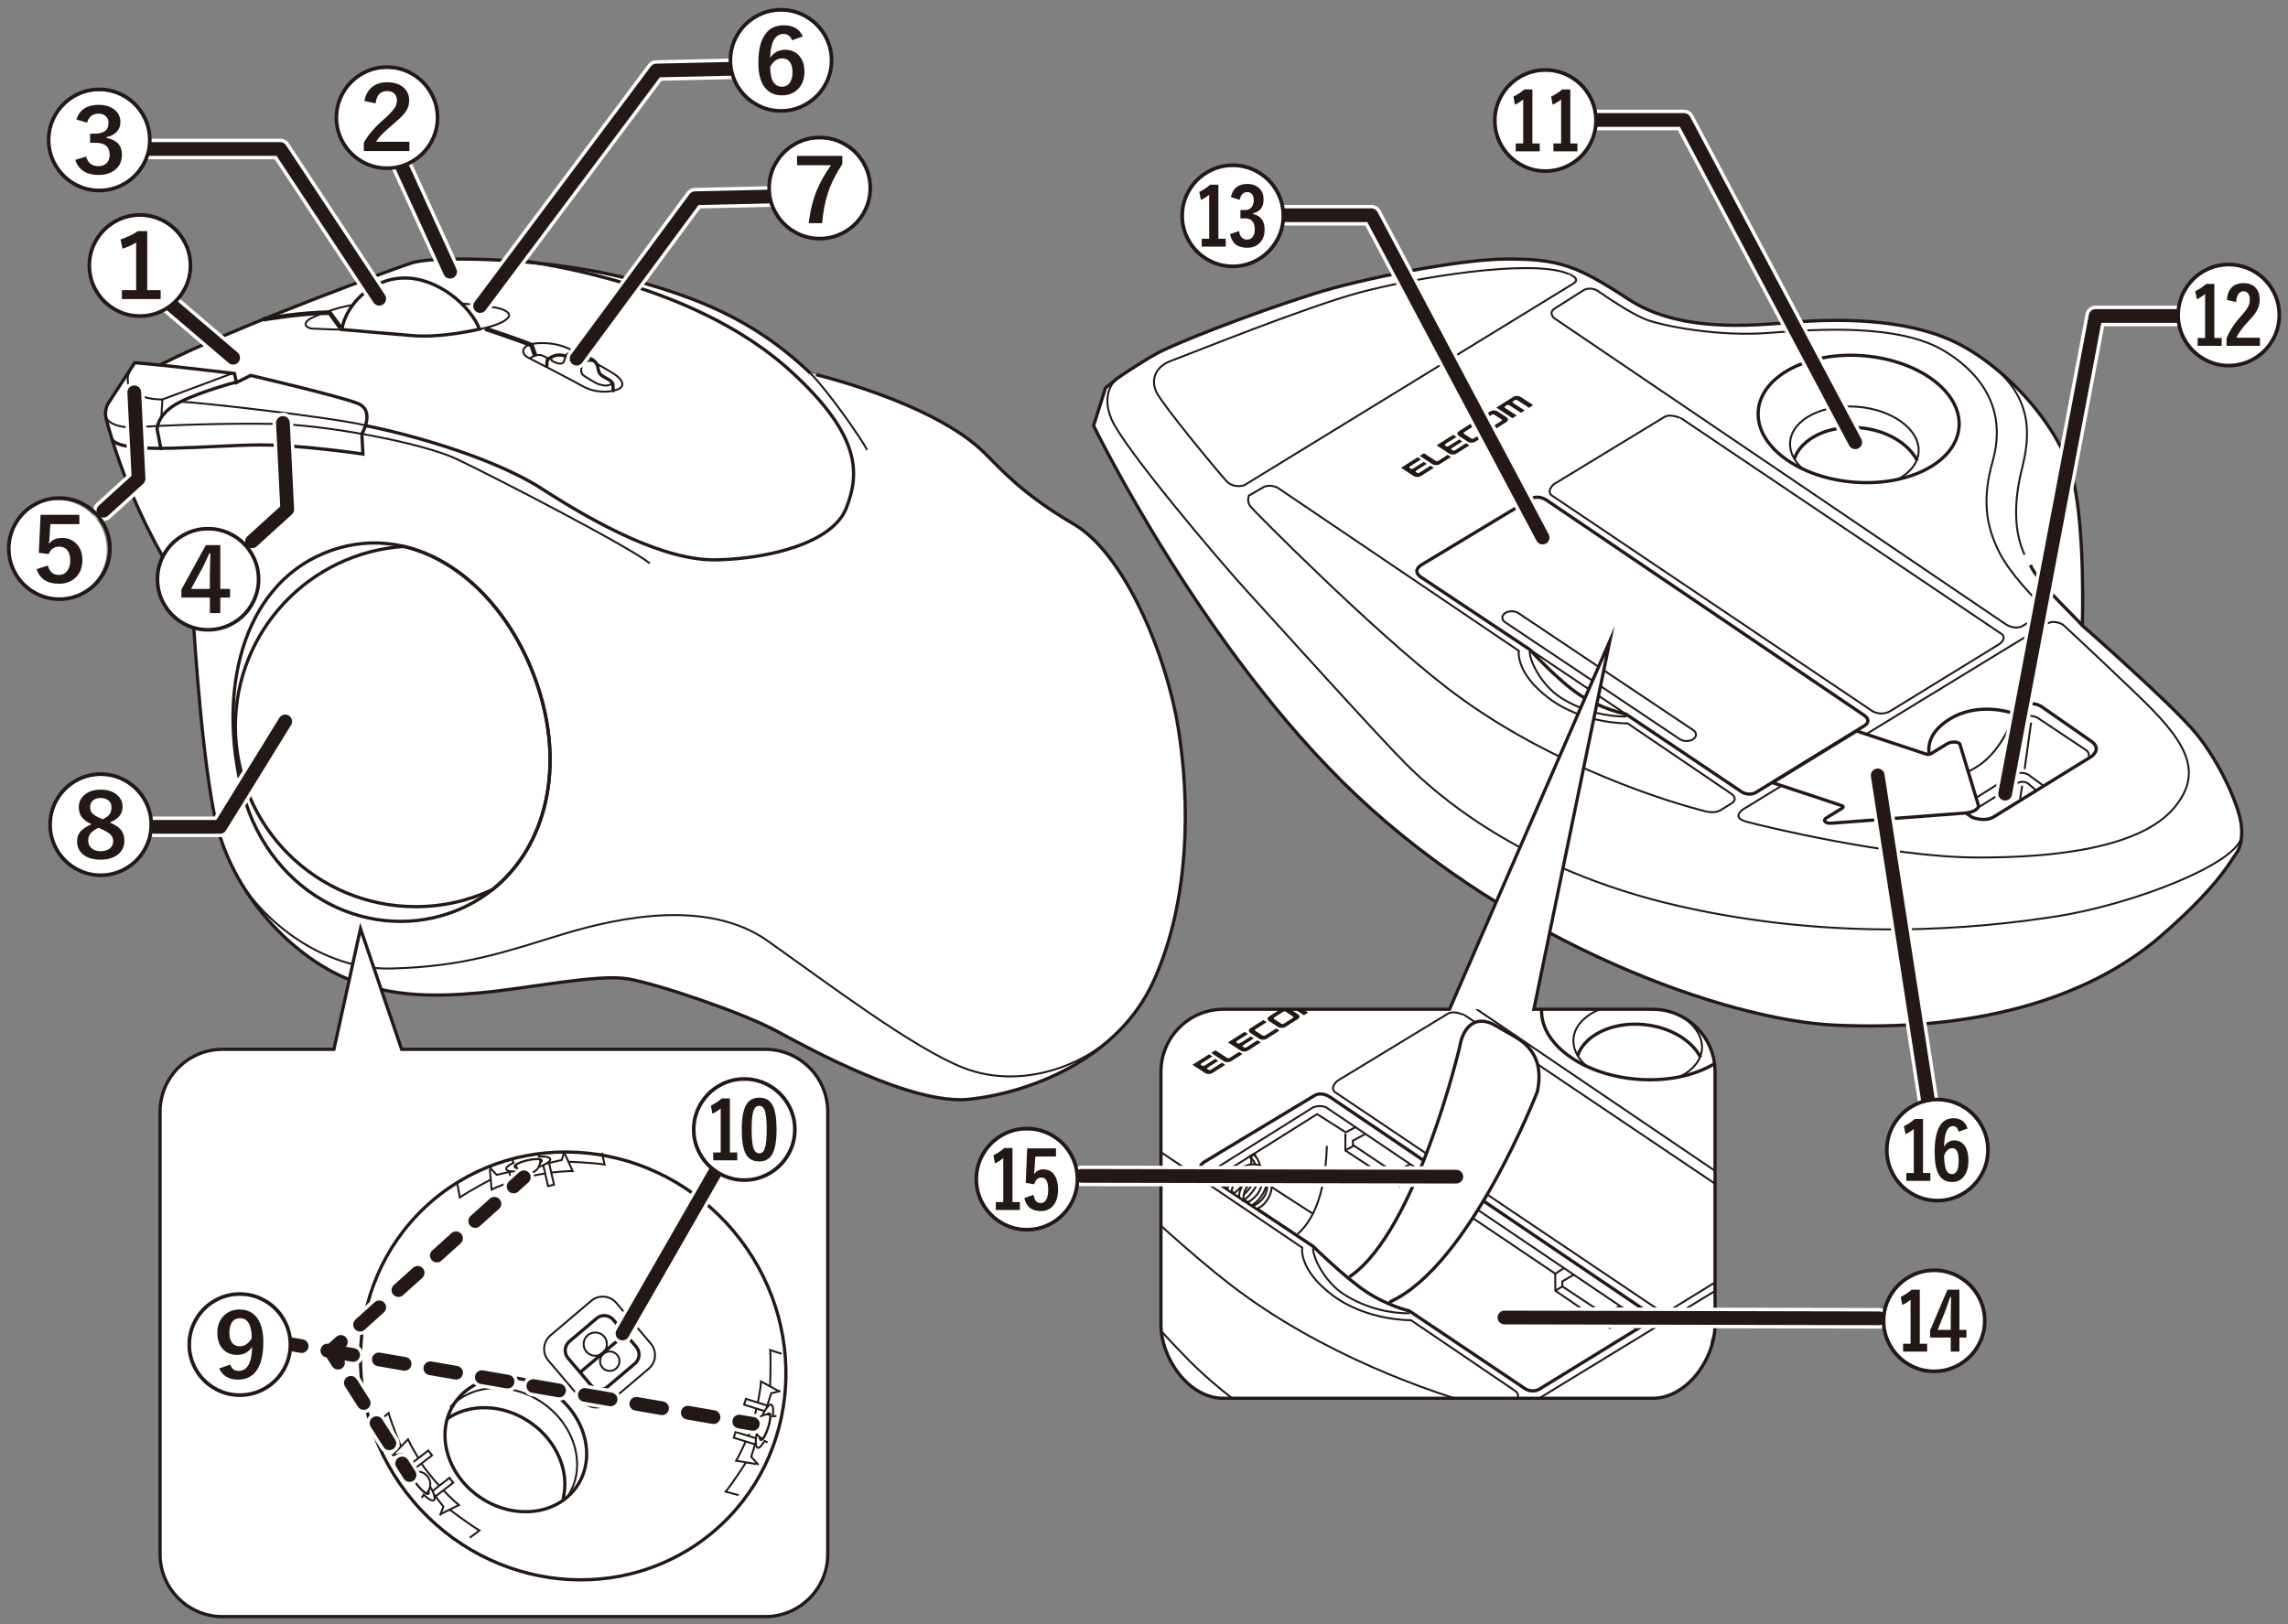 <?xml version="1.0" encoding="utf-8"?>
<!-- Generator: Adobe Illustrator 27.9.0, SVG Export Plug-In . SVG Version: 6.00 Build 0)  -->
<svg version="1.1" xmlns="http://www.w3.org/2000/svg" xmlns:xlink="http://www.w3.org/1999/xlink" x="0px" y="0px"
	 viewBox="0 0 500 355" enable-background="new 0 0 500 355" xml:space="preserve">
<rect x="0" y="0" width="500" height="355" fill="#808080" stroke="none"/>
<g id="レイヤー_1">
	<g>
		<g>
			<g>
				<path fill="#FFFFFF" stroke="#231815" stroke-width="0.709" stroke-miterlimit="10" d="M287.19,64.197
					c-14.524,4.59-30.474,10.94-34.299,13.027c-3.824,2.087-8.605,5.392-8.605,5.392l-2.694,2.174l-2.608,8.262
					c0,0,23.872,49.078,57.372,80.751c34.525,32.642,80.769,49.142,104.474,50.279c29.257,1.402,54.713-4.952,71.542-19.6
					c11.64-10.131,14.621-15.481,15.614-16.902c0.994-1.42,2.129-2.557,1.845-6.817s-4.684-14.061-9.936-20.452
					c-5.252-6.391-24.841-23.577-24.841-23.577s0.671-20.435-1.979-31.797c-2.65-11.362-14.464-24.565-25.63-30.057
					c-11.167-5.492-26.686-5.255-37.049-4.332c-11.508,1.025-24.671,1.303-34.516-5.13c-11.286-7.375-15.241-8.912-27.183-8.78
					C318.64,56.749,297.631,60.898,287.19,64.197z"/>
				<path fill="none" stroke="#231815" stroke-width="0.709" stroke-miterlimit="10" d="M455.055,136.734
					c-2.366-2.699-9.463-9.043-11.356-13.209"/>
				
					<ellipse transform="matrix(0.082 -0.997 0.997 0.082 281.48 488.812)" fill="none" stroke="#231815" stroke-width="0.709" stroke-miterlimit="10" cx="405.965" cy="91.678" rx="13.848" ry="22.002"/>
				<path fill="none" stroke="#231815" stroke-width="0.425" stroke-miterlimit="10" d="M393.985,102.52
					c-1.901-1.697-2.959-3.766-2.783-5.914c0.398-4.878,7.005-8.319,14.756-7.686s13.711,5.102,13.313,9.981
					c-0.198,2.421-1.925,4.488-4.562,5.879"/>
				<path fill="none" stroke="#231815" stroke-width="0.709" stroke-miterlimit="10" d="M392.114,100.29
					c1.553-4.467,7.519-7.41,14.382-6.783c5.804,0.53,10.603,3.463,12.481,7.191"/>
				<path fill="none" stroke="#231815" stroke-width="0.425" stroke-miterlimit="10" d="M244.287,82.617
					c0,0-4.047,2.75-1.398,8.999s23.469,30.868,29.525,37.496c6.056,6.628,28.579,31.625,34.825,37.875
					c6.246,6.249,24.794,23.104,59.618,31.057c34.825,7.954,65.486,4.924,82.519,2.272c17.034-2.651,40.081-11.743,40.481-17.613"/>
				<path fill="none" stroke="#231815" stroke-width="0.425" stroke-miterlimit="10" d="M447.095,136.492l-66.043,40.342
					c0,0-2.96,1.811,0.596,2.787c3.555,0.977,31.248,7.676,49.843,7.818c18.595,0.142,36.481-2.415,43.578-10.794
					c7.097-8.38,1.845-15.339-8.233-24.997c-10.078-9.658-16.02-15.1-16.02-15.1S448.817,135.269,447.095,136.492z"/>
				<path fill="none" stroke="#231815" stroke-width="0.425" stroke-miterlimit="10" d="M442.421,121.253
					c-2.271-4.971-2.413-11.362-0.568-18.748c1.845-7.386,2.708-16.15-8.299-23.911"/>
				<path fill="none" stroke="#231815" stroke-width="0.425" stroke-miterlimit="10" d="M438.305,136.45L339.65,69.554
					c0,0-1.359-1.151,0.047-2.078l6.453-4.091c0,0,1.501-0.799,3.035,0.224s7.168,4.999,10.764,6.325s15.52,3.693,26.497,2.841
					s28.745-2.036,38.586,4.024s13.13,14.487,10.433,24.003c-2.255,7.958-1.632,13.848,1.419,19.884
					c2.429,4.804,7.665,10.037,8.612,10.984c0.946,0.947,1.467,2.042,0.269,2.805l-3.703,2.325
					C441.01,137.452,439.42,137.206,438.305,136.45z"/>
				<path fill="none" stroke="#231815" stroke-width="0.425" stroke-miterlimit="10" d="M363.734,91.143l-24.131,14.676
					c0,0-2.082,1.704-0.095,2.746l69.649,46.87c0,0,1.703,1.136,3.785,0.095l24.037-14.771c0,0,1.987-1.42,0-2.462l-69.46-46.775
					C367.52,91.521,365.122,90.299,363.734,91.143z"/>
				<path fill="none" stroke="#231815" stroke-width="0.425" stroke-miterlimit="10" d="M343.854,61.968l-71.913,44.088
					c0,0-2.341,0.847-3.936-0.912c-2.263-2.497-13.91-16.608-15.275-19.398s-0.151-5.653,3.112-6.84s29.252-11.719,41.176-14.938
					c11.924-3.219,37.38-7.48,45.613-4.166C342.631,59.801,345.678,60.86,343.854,61.968z"/>
				<path fill="none" stroke="#231815" stroke-width="0.425" stroke-miterlimit="10" d="M279.322,106.695
					c0,0-1.561-0.994-3.194-0.213l-3.194,1.846c0,0-0.568,1.278,0.355,2.415s26.373,26.836,42.939,39.626
					c19.684,15.197,43.909,23.719,55.928,26.844c0,0,2.502,0.865,3.998-0.204l2.259-1.405c0,0,1.649-0.947-0.183-2.169
					l-22.54-15.302c0,0-9.582,0.189-17.105-5.421c-7.523-5.61-6.672-10.439-6.672-10.439L279.322,106.695z"/>
				<path fill="none" stroke="#231815" stroke-width="0.709" stroke-miterlimit="10" d="M334.512,109.085l-23.961,14.44
					c0,0-2.082,1.231,0,2.651l23.753,15.813c0,0,6.178,6.785,10.91,9.909c4.732,3.125,10.099,4.199,10.099,4.199l25.078,16.854
					c0,0,1.514,1.231,3.312,0.284l23.563-14.487c0,0,2.082-1.042,0-2.462l-69.176-46.87
					C338.089,109.417,336.285,108.017,334.512,109.085z"/>
				<path fill="none" stroke="#231815" stroke-width="0.425" stroke-miterlimit="10" d="M334.256,142.416
					c0.213,2.912,3.146,7.669,6.601,9.942c5.181,3.409,10.93,4.332,14.55,4.261"/>
				<g>
					<path fill="#FFFFFF" stroke="#231815" stroke-width="0.709" stroke-miterlimit="10" d="M422.293,166.863l-2.098,1.144
						c0,0-2.583,1.553-0.385,3.1l11.213,7.571c0,0,2.559,1.024,4.478,0l21.493-13.278c0,0,2.361-1.548,0.163-3.258l-10.991-7.657
						c0,0-1.776-1.257-3.591-0.306l-3.107,1.605c0,0-7.287-2.462-13.509,1.474C418.972,161.678,422.293,166.863,422.293,166.863z"/>
					<path fill="none" stroke="#231815" stroke-width="0.425" stroke-miterlimit="10" d="M446.618,171.81l-3.287-2.414
						c0,0-1.469-1.05-3.62,0.052l-11.582,7.277"/>
					<path fill="none" stroke="#231815" stroke-width="0.425" stroke-miterlimit="10" d="M429.976,177.972l10.785-6.739
						c0,0,1.154-0.787,2.465,0.052l1.574,1.365"/>
					
						<line fill="none" stroke="#231815" stroke-width="0.425" stroke-miterlimit="10" x1="442.439" y1="168.136" x2="443.856" y2="157.953"/>
					<path fill="none" stroke="#231815" stroke-width="0.425" stroke-miterlimit="10" d="M456.393,165.302
						c0,0,0.367-0.84-0.734-1.47l-10.072-6.718c0,0-1.626-1.312-3.724-0.157l-2.465,1.155c0,0-2.301,6.278-7.292,9.448
						c-6.033,3.832-9.232,1.365-9.232,1.365l-2.151,1.05c0,0-0.716,0.756-0.673,1.296"/>
					
						<line fill="none" stroke="#231815" stroke-width="0.425" stroke-miterlimit="10" x1="422.611" y1="168.766" x2="422.611" y2="166.929"/>
					
						<line fill="none" stroke="#231815" stroke-width="0.425" stroke-miterlimit="10" x1="439.569" y1="158.03" x2="439.569" y2="155.71"/>
					
						<line fill="none" stroke="#231815" stroke-width="0.425" stroke-miterlimit="10" x1="441.915" y1="171.758" x2="441.445" y2="174.689"/>
				</g>
				<path fill="none" stroke="#231815" stroke-width="0.425" stroke-miterlimit="10" d="M367.097,161.58l-38.195-25.57
					c-0.805-0.544-0.805-1.434,0-1.978l0,0c0.805-0.544,2.122-0.544,2.927,0l38.196,25.57c0.805,0.544,0.805,1.434,0,1.978l0,0
					C369.219,162.124,367.902,162.124,367.097,161.58z"/>
				
					<line fill="none" stroke="#231815" stroke-width="0.425" stroke-miterlimit="10" x1="333.898" y1="141.719" x2="356.634" y2="156.986"/>
			</g>
		</g>
		<g>
			<g>
				<g>
					<path fill="#231815" d="M326.48,89.723c-0.303-0.003-0.588,0.07-0.803,0.205l-2.763,1.746
						c-0.214,0.135-0.332,0.318-0.333,0.512c0,0.195,0.117,0.379,0.331,0.518l1.937,1.265c0.214,0.14,0.499,0.218,0.801,0.221
						c0.303,0.003,0.588-0.07,0.802-0.206l2.763-1.746c0.214-0.135,0.333-0.317,0.333-0.512s-0.117-0.379-0.331-0.519l-1.937-1.265
						C327.067,89.805,326.783,89.726,326.48,89.723z M328.089,91.653c0.078,0.051,0.12,0.117,0.12,0.187
						c0,0.07-0.043,0.135-0.12,0.184l-1.955,1.235c-0.077,0.049-0.18,0.075-0.288,0.074c-0.109-0.001-0.212-0.029-0.289-0.08
						l-1.516-0.99c-0.077-0.05-0.12-0.117-0.12-0.187c0-0.07,0.044-0.135,0.121-0.184l1.955-1.235
						c0.077-0.049,0.179-0.075,0.288-0.074c0.109,0.001,0.212,0.03,0.289,0.08L328.089,91.653z"/>
					<path fill="#231815" d="M332.309,86.767c-0.214-0.14-0.499-0.218-0.802-0.221c-0.303-0.003-0.588,0.07-0.802,0.206l-3.72,2.351
						l3.539,2.311l0.918-0.58l-2.528-1.651c-0.077-0.05-0.119-0.117-0.119-0.187c0-0.07,0.042-0.135,0.12-0.184l0.363-0.229
						c0.077-0.049,0.18-0.075,0.289-0.074c0.109,0.001,0.212,0.029,0.289,0.08l2.528,1.651l0.804-0.508l-2.528-1.651
						c-0.077-0.05-0.119-0.116-0.119-0.187c0-0.07,0.043-0.136,0.12-0.184l0.363-0.23c0.077-0.049,0.18-0.075,0.289-0.074
						c0.109,0.001,0.211,0.029,0.288,0.08l2.528,1.651l0.918-0.58L332.309,86.767z"/>
					<path fill="#231815" d="M318.823,95.288c-0.213-0.139-0.331-0.324-0.33-0.518c0.001-0.195,0.119-0.377,0.333-0.512l2.834-1.791
						l0.723,0.472l-2.43,1.535c-0.077,0.049-0.12,0.114-0.12,0.184c-0.001,0.07,0.042,0.137,0.119,0.187l1.516,0.991
						c0.078,0.051,0.18,0.079,0.29,0.08c0.109,0.001,0.211-0.025,0.288-0.074l2.43-1.535l0.723,0.472l-2.834,1.791
						c-0.214,0.135-0.499,0.209-0.802,0.206c-0.303-0.003-0.587-0.082-0.801-0.221L318.823,95.288z"/>
					<path fill="#231815" d="M317.091,99.901l-2.48,1.567c-0.214,0.135-0.499,0.208-0.802,0.206
						c-0.303-0.003-0.587-0.082-0.801-0.221l-2.738-1.789l0.918-0.58l2.528,1.651c0.078,0.051,0.18,0.079,0.29,0.08
						c0.109,0.001,0.211-0.026,0.288-0.074l2.076-1.312L317.091,99.901z"/>
					<path fill="#231815" d="M306.173,102.252l3.637-2.298l0.722,0.472l-2.429,1.535c-0.078,0.049-0.12,0.115-0.12,0.185
						c0,0.07,0.042,0.136,0.119,0.187l0.133,0.087c0.076,0.05,0.179,0.079,0.288,0.079c0.11,0.001,0.212-0.025,0.289-0.074
						l2.313-1.461l0.676,0.442l-2.313,1.461c-0.078,0.049-0.12,0.114-0.121,0.184c0,0.07,0.043,0.137,0.119,0.187l0.132,0.086
						c0.078,0.051,0.18,0.079,0.289,0.08c0.109,0.001,0.211-0.026,0.289-0.075l2.429-1.535l0.723,0.472l-2.834,1.79
						c-0.215,0.136-0.5,0.209-0.803,0.206c-0.303-0.003-0.587-0.082-0.801-0.221L306.173,102.252z"/>
					<path fill="#231815" d="M313.936,97.347l3.637-2.298l0.722,0.472l-2.429,1.535c-0.077,0.049-0.12,0.115-0.12,0.184
						c0,0.07,0.042,0.136,0.119,0.187l0.133,0.087c0.076,0.05,0.179,0.078,0.288,0.079c0.109,0.001,0.212-0.025,0.289-0.074
						l2.313-1.461l0.676,0.442l-2.313,1.461c-0.077,0.049-0.12,0.114-0.121,0.184c0,0.07,0.043,0.137,0.119,0.187l0.132,0.086
						c0.078,0.051,0.18,0.079,0.289,0.08c0.109,0.001,0.211-0.026,0.288-0.074l2.429-1.535l0.723,0.472l-2.834,1.791
						c-0.214,0.135-0.499,0.208-0.802,0.206c-0.303-0.003-0.588-0.081-0.802-0.221L313.936,97.347z"/>
				</g>
				<path fill="#231815" d="M320.61,95.404"/>
			</g>
		</g>
		<g>
			
				<path fill="#FFFFFF" stroke="#231815" stroke-width="0.709" stroke-linecap="round" stroke-linejoin="round" stroke-miterlimit="10" d="
				M387.339,171.083l15.194,5.044c0.331,0.11,0.353,0.35,0.05,0.536l-3.443,2.114c-0.929,0.57-0.259,1.274,1.114,1.17l29.253-2.226
				c1.696-0.129,3.053-0.962,2.82-1.731l-4.014-13.269c-0.188-0.623-1.877-0.701-2.806-0.131l-3.443,2.114
				c-0.303,0.186-0.817,0.248-1.147,0.138l-15.194-5.044L387.339,171.083z"/>
		</g>
	</g>
	<g>
		<path fill="#FFFFFF" stroke="#231815" stroke-width="0.709" stroke-miterlimit="10" d="M215.237,99.1
			c4.07,4.07,8.517,9.085,19.494,15.52c10.977,6.435,20.062,28.2,22.712,44.288c2.65,16.087,2.65,37.853-5.299,55.455
			c-7.949,17.602-27.822,24.604-40.313,25.929c-12.491,1.325-34.825-10.977-42.206-14.952c-7.381-3.975-25.74-10.22-32.364-11.356
			c-6.624-1.136-21.765,2.082-32.175,3.028s-21.576,1.136-32.364-4.542c-10.788-5.678-22.712-18.359-25.929-34.635
			c-3.218-16.277-4.779-46.228-4.779-46.228C28.811,113.579,23.806,93.704,23.24,91.749c-0.566-1.955,0.36-3.499,0.36-3.499
			c1.184-1.853,5.849-8.96,5.849-8.96l5.466,0.507c16.75-8.517,53.273-21.832,55.177-22.361c1.904-0.529,4.442-0.635,4.442-0.635
			c13.008-0.74,31.811,0.975,44.396,4.571s25.385,8.007,38.16,20.215C177.089,81.585,203.881,87.745,215.237,99.1z"/>
		<path fill="none" stroke="#231815" stroke-width="0.709" stroke-miterlimit="10" d="M34.915,79.795
			c4.258,0.426,16.324,1.845,16.324,1.845l0.426,1.987l3.123-1.561c0,0,19.645,4.592,23.41,6.129c3.897,1.59,0.88,6.65,0.88,6.65
			l0.233,4.404c0,0-13.386-1.988-22.346-1.988c-10.656,0-29.903,2.273-32.453-1.136"/>
		<path fill="none" stroke="#231815" stroke-width="0.709" stroke-miterlimit="10" d="M35.207,98.363l-0.86-4.514
			c0,0-0.142-3.407,4.968-5.962c5.11-2.555,12.804-4.486,12.804-4.486"/>
		<path fill="none" stroke="#231815" stroke-width="0.709" stroke-miterlimit="10" d="M79.861,93.052
			c6.869,1.262,27.022,6.333,38.661,13.856c11.64,7.523,26.686,15.756,38.184,15.472s25.267-3.691,28.248-11.356
			c2.981-7.665,3.123-15.898-12.066-29.809c-15.189-13.911-38.415-21.29-59.024-24.272"/>
		<path fill="none" stroke="#231815" stroke-width="0.992" stroke-miterlimit="10" d="M57.554,69.796c0,0,8.992-1.522,14.481-1.427
			l2.389,3.288"/>
		<path fill="none" stroke="#231815" stroke-width="0.992" stroke-miterlimit="10" d="M106.031,71.846
			c0,0,7.665,2.555,10.126,3.596l0.852,2.46"/>
		<path fill="none" stroke="#231815" stroke-width="0.709" stroke-miterlimit="10" d="M74.708,72.036
			c0.757-5.016,6.056-11.072,13.438-11.261c7.381-0.189,14.573,5.962,16.655,11.167c0,0-8.233,1.987-14.668,1.419
			C83.698,72.793,74.708,72.036,74.708,72.036z"/>
		<path fill="#FFFFFF" stroke="#231815" stroke-width="0.709" stroke-miterlimit="10" d="M117.198,149.066
			c-5.346-15.275-16.331-26.656-28.925-29.614c-20.564,1.332-36.834,18.424-36.834,39.325c0,21.77,17.648,39.418,39.418,39.418
			c6.004,0,11.692-1.348,16.785-3.749C119.408,185.033,123.649,167.499,117.198,149.066z"/>
		<path fill="none" stroke="#231815" stroke-width="0.709" stroke-miterlimit="10" d="M117.197,149.066
			c7.949,22.712-0.334,44.061-18.926,50.534c-18.593,6.472-40.487-4.699-45.739-28.404c-4.917-22.193,1.34-44.429,19.932-50.901
			C91.057,113.822,109.688,127.612,117.197,149.066z"/>
		<path fill="none" stroke="#231815" stroke-width="0.425" stroke-miterlimit="10" d="M23.196,89.316
			c-1.009,2.024,0.925,4.526,7.207,4.049c5.525-0.42,19.037-0.889,29.636-0.699s31.986,3.975,39.935,7.76
			s37.285,18.926,42.017,22.712"/>
		<path fill="none" stroke="#231815" stroke-width="0.425" stroke-miterlimit="10" d="M177.089,81.585
			c3.891,3.888,11.272,14.487,12.407,16.758"/>
		<path fill="none" stroke="#231815" stroke-width="0.425" stroke-miterlimit="10" d="M79.629,92.926
			c-7.157-1.67-34.978-4.87-40.153-5.118"/>
		<polyline fill="none" stroke="#231815" stroke-width="0.425" stroke-miterlimit="10" points="35.257,91.243 35.493,87.321 
			50.823,81.592 		"/>
		<path fill="none" stroke="#231815" stroke-width="0.425" stroke-miterlimit="10" d="M35.493,87.321
			c-6.044,0-9.793-3.001-6.153-7.865"/>
		<path fill="none" stroke="#231815" stroke-width="0.425" stroke-miterlimit="10" d="M74.708,72.036
			c-2.744,0.024-5.016-0.189-6.293-0.189c-1.278,0-2.691-1.083-0.426-2.271c2.265-1.188,6.79-2.646,9.073-2.885"/>
		<path fill="none" stroke="#231815" stroke-width="0.425" stroke-miterlimit="10" d="M104.363,72.041
			c2.591-0.479,5.43-1.33,6.565-2.466c1.136-1.136-0.923-1.987-2.271-2.271c-1.349-0.284-6.141-0.89-7.79-0.942"/>
		<path fill="none" stroke="#231815" stroke-width="0.425" stroke-miterlimit="10" d="M116.677,75.111
			c-2.391,0.299-3.265,2.058-1.136,3.123c2.129,1.065,9.839,5.086,11.782,6.175c2.744,1.538,5.82,1.419,7.665,0.71
			c1.845-0.71,0.852-2.2-0.426-3.123c-1.278-0.923-7.949-4.684-10.362-5.82C121.787,75.04,118.948,74.827,116.677,75.111z"/>
		<path fill="none" stroke="#231815" stroke-width="0.425" stroke-miterlimit="10" d="M52.222,192.224
			c5.168,8.89,18.188,19.838,33.179,19.489c16.277-0.379,25.361-3.785,37.853-7.571c12.491-3.785,31.607-7.571,44.477,1.514
			c12.87,9.085,31.879,23.531,42.963,27.822c11.865,4.593,26.686,0.189,35.256-9.626"/>
		<g>
			<path fill="#FFFFFF" stroke="#231815" stroke-width="0.709" stroke-linecap="round" stroke-miterlimit="10" d="M119.495,79.98
				l0.068-1.225c0,0,1.609-1.798,4.069-0.899c0,0,1.233-1.355,2.614-0.792c1.076,0.438,3.178,1.506,3.178,1.506
				s1.116,0.658,1.258,1.888c0.142,1.23,0.71,1.561,1.23,1.893c0.52,0.331,2.035,0.946,2.035,1.751l0.069,1.307"/>
			<path fill="none" stroke="#231815" stroke-width="0.425" stroke-miterlimit="10" d="M120.804,77.912
				c0,0-0.712,0.669-0.058,1.032c1.065,0.591,2.082,0.71,2.366,0.284s0.382-1.356,0.933-1.658"/>
			<path fill="none" stroke="#231815" stroke-width="0.425" stroke-miterlimit="10" d="M130.03,79.086c0,0-1.524-0.568-2.281,0.142
				c-0.757,0.71-1.062,2.221-0.308,2.792c0.707,0.535,2.942,1.788,2.957,1.798c0,0,1.207,0.497,2.035,0.473
				c0.615-0.018,1.709-0.399,1.23-0.8"/>
		</g>
		<path fill="none" stroke="#231815" stroke-width="0.425" stroke-miterlimit="10" d="M115.787,78.357c0,0,1.424-1.192,2.83-0.597
			l1.317,0.662"/>
	</g>
	<path fill="#FFFFFF" stroke="#231815" stroke-width="0.709" stroke-miterlimit="10" d="M167.262,229.383H87.772l-8.994-26.381
		l-5.804,26.381H48.608c-7.495,0-13.627,6.132-13.627,13.627v96.748c0,7.495,6.132,13.627,13.627,13.627h118.654
		c7.495,0,13.627-6.132,13.627-13.627V243.01C180.89,235.515,174.757,229.383,167.262,229.383z"/>
	<path fill="#FFFFFF" d="M82.656,310.798l2.231-1.883c0.714,2.474,2.495,6.766,2.721,7.307l1.527-1.557
		c0.649,1.451,2.223,4.02,2.223,4.02l0.046,0.083l2.158-1.67l0.816,1.055l-2.318,1.794l0.054,0.097
		c0.676,0.976,2.783,3.646,3.784,4.686l0.068,0.076l2.227-1.724l0.816,1.055l-2.152,1.665l0.063,0.07c0,0,2.092,2.168,3.334,3.16
		l-1.992,0.983l0.043,0.056c0,0,4.073,3.102,6.44,4.504l-2.105,1.594c-3.039-1.118-7.922-4.864-12.696-11.017
		C85.17,318.998,82.656,310.798,82.656,310.798z"/>
	<path fill="#FFFFFF" d="M161.703,326.784l-2.831-0.713c1.592-2.024,4.039-5.975,4.346-6.473l-2.156-0.332
		c0.799-1.374,1.967-4.151,1.967-4.151l0.041-0.086l-2.616-0.778l0.38-1.279l2.81,0.836l0.047-0.1
		c0.398-1.119,1.337-4.387,1.597-5.807l0.022-0.099l-2.7-0.803l0.38-1.278l2.608,0.776l0.02-0.092c0,0,0.54-2.964,0.621-4.551
		l1.961,1.044l0.02-0.068c0,0,0.143-5.118-0.1-7.859l2.523,0.78c0.865,3.121,0.673,9.272-1.538,16.74
		S161.703,326.784,161.703,326.784z"/>
	<path fill="#FFFFFF" d="M99.917,258.639l0.474,2.88c2.15-1.417,6.292-3.524,6.815-3.789l0.15,2.176
		c1.436-0.681,4.301-1.612,4.301-1.612l0.089-0.033l0.556,2.672l1.306-0.272l-0.597-2.87l0.103-0.039
		c1.148-0.303,4.484-0.965,5.921-1.105l0.101-0.014l0.574,2.757l1.306-0.272l-0.555-2.664l0.093-0.013c0,0,2.999-0.29,4.587-0.238
		l-0.876-2.041l0.069-0.014c0,0,5.112,0.286,7.823,0.758l-0.566-2.579c-3.037-1.123-9.183-1.447-16.81,0.131
		C107.154,254.037,99.917,258.639,99.917,258.639z"/>
	
		<ellipse transform="matrix(0.763 -0.646 0.646 0.763 -163.244 151.856)" fill="none" stroke="#231815" stroke-width="0.709" stroke-miterlimit="10" cx="125.408" cy="298.484" rx="45.795" ry="47.463"/>
	
		<ellipse transform="matrix(0.567 -0.824 0.824 0.567 -211.23 229.687)" fill="none" stroke="#231815" stroke-width="0.709" stroke-miterlimit="10" cx="112.689" cy="315.605" rx="13.916" ry="16.162"/>
	<path fill="none" stroke="#231815" stroke-width="0.425" stroke-miterlimit="10" d="M98.367,307.618
		c4.698-5.136,13.343-5.678,20.155-0.995c7.356,5.056,9.79,14.29,5.436,20.623"/>
	<path fill="none" stroke="#231815" stroke-width="0.709" stroke-miterlimit="10" d="M97.591,310.234
		c4.895-3.509,12.282-3.422,18.259,0.686c5.977,4.108,8.704,10.974,7.181,16.801"/>
	<path fill="none" stroke="#231815" stroke-width="0.425" stroke-miterlimit="10" d="M127.372,306.297l-7.547-8.905
		c-1.381-1.63-1.178-4.094,0.452-5.475l8.926-7.565c1.63-1.381,4.094-1.178,5.475,0.452l7.547,8.905
		c1.381,1.63,1.178,4.094-0.452,5.475l-8.926,7.565C131.218,308.13,128.754,307.927,127.372,306.297z"/>
	<path fill="none" stroke="#231815" stroke-width="0.709" stroke-miterlimit="10" d="M129.155,302.807l-5.025-5.929
		c-0.92-1.085-0.784-2.726,0.301-3.646l5.943-5.037c1.085-0.92,2.726-0.784,3.646,0.301l5.025,5.929
		c0.92,1.085,0.784,2.726-0.301,3.646l-5.943,5.037C131.715,304.028,130.075,303.892,129.155,302.807z"/>
	
		<line fill="none" stroke="#231815" stroke-width="0.709" stroke-miterlimit="10" x1="136.663" y1="291.614" x2="126.773" y2="299.996"/>
	<circle fill="none" stroke="#231815" stroke-width="0.425" stroke-miterlimit="10" cx="133.251" cy="297.553" r="2.122"/>
	<circle fill="none" stroke="#231815" stroke-width="0.425" stroke-miterlimit="10" cx="130.089" cy="293.822" r="2.546"/>
	<g>
		
			<ellipse transform="matrix(0.791 -0.612 0.612 0.791 -179.155 123.945)" fill="none" stroke="#231815" stroke-width="0.425" stroke-miterlimit="10" cx="91.753" cy="324.074" rx="0.736" ry="3.066"/>
		<path fill="none" stroke="#231815" stroke-width="0.425" stroke-miterlimit="10" d="M92.138,327.435l0.448-0.691
			c1.027,0.965,1.903,1.456,2.257,1.182c0.547-0.423-0.363-2.515-2.032-4.671c-1.669-2.157-3.466-3.562-4.013-3.139
			c-0.315,0.244-0.117,1.027,0.372,2.086l-0.645,0.349"/>
		<g>
			<polyline fill="none" stroke="#231815" stroke-width="0.425" stroke-miterlimit="10" points="90.028,320.458 87.989,317.824 
				85.626,318.109 			"/>
			<polyline fill="none" stroke="#231815" stroke-width="0.425" stroke-miterlimit="10" points="89.722,320.063 93.591,317.069 
				94.407,318.124 90.718,320.979 			"/>
			<path fill="none" stroke="#231815" stroke-width="0.425" stroke-miterlimit="10" d="M91.387,318.656c0,0-1.574-2.569-2.223-4.02
				l-3.118,3.178"/>
		</g>
		<g>
			<polyline fill="none" stroke="#231815" stroke-width="0.425" stroke-miterlimit="10" points="94.863,326.706 96.902,329.34 
				96.136,331.297 			"/>
			<polyline fill="none" stroke="#231815" stroke-width="0.425" stroke-miterlimit="10" points="95.169,327.101 99.038,324.107 
				98.221,323.052 94.533,325.907 			"/>
			<path fill="none" stroke="#231815" stroke-width="0.425" stroke-miterlimit="10" d="M96.948,325.843c0,0,2.092,2.168,3.334,3.16
				l-4.026,1.987"/>
		</g>
		<path fill="none" stroke="#231815" stroke-width="0.425" stroke-miterlimit="10" d="M92.142,320.015
			c0.676,0.976,2.782,3.646,3.784,4.686"/>
		<path fill="#FFFFFF" stroke="#231815" stroke-width="0.425" stroke-miterlimit="10" d="M89.809,322.075
			c0.103,0.541,0.612,1.48,1.362,2.449c0.75,0.969,1.532,1.697,2.03,1.933c0.996-0.978,1.126-2.567,0.251-3.698
			C92.576,321.628,91.005,321.355,89.809,322.075z"/>
		<path fill="none" stroke="#231815" stroke-width="0.425" stroke-miterlimit="10" d="M87.66,316.251c0,0-1.982-4.72-2.745-7.364
			l-2.231,1.882"/>
		<path fill="none" stroke="#231815" stroke-width="0.425" stroke-miterlimit="10" d="M98.333,330.042c0,0,4.073,3.102,6.44,4.504
			l-2.105,1.594"/>
	</g>
	<g>
		
			<ellipse transform="matrix(0.3 -0.954 0.954 0.3 -180.408 377.791)" fill="none" stroke="#231815" stroke-width="0.425" stroke-miterlimit="10" cx="167.144" cy="311.788" rx="3.066" ry="0.736"/>
		<path fill="none" stroke="#231815" stroke-width="0.425" stroke-miterlimit="10" d="M169.684,309.552l-0.823,0.027
			c0.206-1.394,0.108-2.393-0.318-2.528c-0.66-0.207-1.857,1.734-2.675,4.336c-0.817,2.602-0.945,4.879-0.285,5.086
			c0.38,0.119,0.91-0.491,1.5-1.497l0.655,0.331"/>
		<g>
			<polyline fill="none" stroke="#231815" stroke-width="0.425" stroke-miterlimit="10" points="165.161,315.268 164.162,318.447 
				165.745,320.224 			"/>
			<polyline fill="none" stroke="#231815" stroke-width="0.425" stroke-miterlimit="10" points="165.011,315.745 160.344,314.279 
				160.744,313.007 165.194,314.405 			"/>
			<path fill="none" stroke="#231815" stroke-width="0.425" stroke-miterlimit="10" d="M162.906,315.182c0,0-1.21,2.759-2.03,4.121
				l4.39,0.745"/>
		</g>
		<g>
			<polyline fill="none" stroke="#231815" stroke-width="0.425" stroke-miterlimit="10" points="167.529,307.731 168.528,304.553 
				170.571,304.066 			"/>
			<polyline fill="none" stroke="#231815" stroke-width="0.425" stroke-miterlimit="10" points="167.679,307.255 163.012,305.788 
				162.612,307.061 167.062,308.459 			"/>
			<path fill="none" stroke="#231815" stroke-width="0.425" stroke-miterlimit="10" d="M165.63,306.513
				c0,0,0.585-2.956,0.691-4.541l3.93,2.171"/>
		</g>
		<path fill="none" stroke="#231815" stroke-width="0.425" stroke-miterlimit="10" d="M163.59,313.786
			c0.415-1.112,1.405-4.366,1.686-5.782"/>
		<path fill="#FFFFFF" stroke="#231815" stroke-width="0.425" stroke-miterlimit="10" d="M166.613,314.525
			c0.385-0.394,0.866-1.348,1.233-2.517c0.367-1.169,0.518-2.227,0.428-2.77c-1.371-0.26-2.75,0.541-3.179,1.905
			S165.34,313.954,166.613,314.525z"/>
		<path fill="none" stroke="#231815" stroke-width="0.425" stroke-miterlimit="10" d="M163.059,319.615
			c0,0-2.744,4.322-4.478,6.459l2.819,0.757"/>
		<path fill="none" stroke="#231815" stroke-width="0.425" stroke-miterlimit="10" d="M168.286,302.978c0,0,0.221-5.115,0.02-7.859
			l2.511,0.818"/>
	</g>
	<g>
		
			<ellipse transform="matrix(0.975 -0.222 0.222 0.975 -53.584 31.965)" fill="none" stroke="#231815" stroke-width="0.425" stroke-miterlimit="10" cx="115.422" cy="254.377" rx="3.066" ry="0.736"/>
		<path fill="none" stroke="#231815" stroke-width="0.425" stroke-miterlimit="10" d="M117.855,252.025l-0.093,0.818
			c1.406-0.093,2.394,0.085,2.494,0.521c0.154,0.674-1.878,1.712-4.537,2.317c-2.659,0.605-4.939,0.549-5.093-0.125
			c-0.088-0.389,0.562-0.867,1.612-1.375l-0.277-0.679"/>
		<g>
			<polyline fill="none" stroke="#231815" stroke-width="0.425" stroke-miterlimit="10" points="111.793,256.073 108.545,256.813 
				106.901,255.092 			"/>
			<polyline fill="none" stroke="#231815" stroke-width="0.425" stroke-miterlimit="10" points="111.305,256.184 112.391,260.954 
				113.692,260.658 112.656,256.11 			"/>
			<path fill="none" stroke="#231815" stroke-width="0.425" stroke-miterlimit="10" d="M111.698,258.328
				c0,0-2.848,0.984-4.271,1.692l-0.389-4.435"/>
		</g>
		<g>
			<polyline fill="none" stroke="#231815" stroke-width="0.425" stroke-miterlimit="10" points="119.496,254.32 122.744,253.58 
				123.395,251.582 			"/>
			<polyline fill="none" stroke="#231815" stroke-width="0.425" stroke-miterlimit="10" points="119.983,254.209 121.069,258.978 
				119.769,259.274 118.733,254.726 			"/>
			<path fill="none" stroke="#231815" stroke-width="0.425" stroke-miterlimit="10" d="M120.558,256.311
				c0,0,2.993-0.345,4.582-0.323l-1.847-4.092"/>
		</g>
		<path fill="none" stroke="#231815" stroke-width="0.425" stroke-miterlimit="10" d="M113.144,257.759
			c1.142-0.324,4.465-1.048,5.899-1.215"/>
		<path fill="#FFFFFF" stroke="#231815" stroke-width="0.425" stroke-miterlimit="10" d="M112.651,254.686
			c0.423-0.352,1.413-0.755,2.608-1.027c1.195-0.272,2.261-0.337,2.795-0.203c0.148,1.388-0.761,2.698-2.155,3.015
			C114.504,256.789,113.118,256.001,112.651,254.686z"/>
		<path fill="none" stroke="#231815" stroke-width="0.425" stroke-miterlimit="10" d="M107.291,257.818
			c0,0-4.529,2.387-6.798,3.944l-0.527-2.871"/>
		<path fill="none" stroke="#231815" stroke-width="0.425" stroke-miterlimit="10" d="M124.295,253.947
			c0,0,5.116,0.191,7.835,0.613l-0.614-2.568"/>
	</g>
	<g>
		<path fill="#FFFFFF" d="M361.163,220.624H335.2l16.591-80.497l-35.025,80.497h-49.432c-7.495,0-13.627,6.132-13.627,13.627v55.272
			c0,7.495,6.132,16.138,13.627,16.138h93.83c7.495,0,13.627-8.643,13.627-16.138v-55.272
			C374.79,226.757,368.658,220.624,361.163,220.624z"/>
		<g>
			<defs>
				<path id="SVGID_1_" d="M361.163,305.661h-93.83c-7.495,0-13.627-8.643-13.627-16.138v-55.272
					c0-7.495,6.132-13.627,13.627-13.627h93.83c7.495,0,13.627,6.132,13.627,13.627v55.272
					C374.79,297.019,368.658,305.661,361.163,305.661z"/>
			</defs>
			<clipPath id="SVGID_00000052799711831166208570000001263180336561716402_">
				<use xlink:href="#SVGID_1_"  overflow="visible"/>
			</clipPath>
			<g clip-path="url(#SVGID_00000052799711831166208570000001263180336561716402_)">
				<g>
					<g>
						<path fill="#FFFFFF" stroke="#231815" stroke-width="0.709" stroke-miterlimit="10" d="M239.842,194.652
							c-14.524,4.59-30.474,10.94-34.299,13.027s-8.605,5.392-8.605,5.392l-2.694,2.174l-2.608,8.262
							c0,0,23.872,49.078,57.372,80.751c34.525,32.642,80.769,49.142,104.474,50.279c29.257,1.402,54.713-4.952,71.542-19.6
							c11.64-10.131,14.621-15.481,15.614-16.902c0.994-1.42,2.129-2.557,1.845-6.817s-4.684-14.061-9.936-20.452
							c-5.252-6.391-24.841-23.577-24.841-23.577s0.671-20.435-1.979-31.797c-2.65-11.362-14.464-24.565-25.63-30.057
							c-11.167-5.492-26.686-5.255-37.049-4.332c-11.508,1.025-24.671,1.303-34.516-5.13c-11.286-7.375-15.241-8.912-27.183-8.78
							C271.291,187.203,250.282,191.352,239.842,194.652z"/>
						<path fill="none" stroke="#231815" stroke-width="0.709" stroke-miterlimit="10" d="M407.706,267.189
							c-2.366-2.699-9.463-9.043-11.356-13.209"/>
						
							<ellipse transform="matrix(0.082 -0.997 0.997 0.082 107.974 561.435)" fill="none" stroke="#231815" stroke-width="0.709" stroke-miterlimit="10" cx="358.617" cy="222.132" rx="13.848" ry="22.002"/>
						<path fill="none" stroke="#231815" stroke-width="0.425" stroke-miterlimit="10" d="M346.637,232.974
							c-1.901-1.697-2.959-3.766-2.783-5.914c0.398-4.878,7.005-8.319,14.756-7.686c7.751,0.634,13.711,5.102,13.313,9.981
							c-0.198,2.421-1.925,4.488-4.562,5.879"/>
						<path fill="none" stroke="#231815" stroke-width="0.709" stroke-miterlimit="10" d="M344.765,230.744
							c1.553-4.467,7.519-7.41,14.382-6.783c5.804,0.53,10.603,3.463,12.481,7.191"/>
						<path fill="none" stroke="#231815" stroke-width="0.425" stroke-miterlimit="10" d="M196.938,213.071
							c0,0-4.047,2.75-1.398,8.999s23.469,30.868,29.525,37.496c6.056,6.628,28.579,31.625,34.825,37.875
							c6.246,6.249,24.794,23.104,59.618,31.057s65.486,4.924,82.519,2.272c17.034-2.651,40.081-11.743,40.481-17.612"/>
						<path fill="none" stroke="#231815" stroke-width="0.425" stroke-miterlimit="10" d="M399.747,266.946l-66.043,40.342
							c0,0-2.96,1.811,0.596,2.787c3.555,0.977,31.248,7.676,49.843,7.818c18.595,0.142,36.481-2.415,43.578-10.794
							c7.097-8.38,1.845-15.339-8.233-24.997c-10.078-9.658-16.02-15.1-16.02-15.1S401.469,265.723,399.747,266.946z"/>
						<path fill="none" stroke="#231815" stroke-width="0.425" stroke-miterlimit="10" d="M395.073,251.707
							c-2.271-4.971-2.413-11.362-0.568-18.748s2.708-16.15-8.299-23.911"/>
						<path fill="none" stroke="#231815" stroke-width="0.425" stroke-miterlimit="10" d="M390.957,266.905l-98.654-66.896
							c0,0-1.359-1.151,0.047-2.078l6.453-4.091c0,0,1.501-0.799,3.035,0.224c1.533,1.023,7.168,4.999,10.764,6.325
							s15.52,3.693,26.497,2.841c10.977-0.852,28.745-2.036,38.586,4.024c9.842,6.06,13.13,14.487,10.433,24.003
							c-2.255,7.958-1.632,13.848,1.419,19.884c2.429,4.804,7.665,10.037,8.612,10.984s1.467,2.042,0.269,2.805l-3.703,2.325
							C393.662,267.906,392.072,267.661,390.957,266.905z"/>
						<path fill="none" stroke="#231815" stroke-width="0.425" stroke-miterlimit="10" d="M316.386,221.597l-24.131,14.676
							c0,0-2.082,1.704-0.095,2.746l69.649,46.87c0,0,1.703,1.136,3.785,0.095l24.037-14.771c0,0,1.987-1.42,0-2.462l-69.46-46.775
							C320.172,221.976,317.774,220.753,316.386,221.597z"/>
						<path fill="none" stroke="#231815" stroke-width="0.425" stroke-miterlimit="10" d="M296.506,192.423l-71.913,44.088
							c0,0-2.341,0.847-3.936-0.912c-2.263-2.497-13.91-16.608-15.275-19.398s-0.151-5.653,3.112-6.84s29.252-11.719,41.176-14.938
							c11.924-3.219,37.38-7.48,45.613-4.166C295.283,190.256,298.33,191.315,296.506,192.423z"/>
						<path fill="none" stroke="#231815" stroke-width="0.425" stroke-miterlimit="10" d="M231.974,237.149
							c0,0-1.561-0.994-3.194-0.213l-3.194,1.846c0,0-0.568,1.278,0.355,2.415c0.923,1.136,26.373,26.836,42.939,39.626
							c19.684,15.197,43.909,23.719,55.928,26.844c0,0,2.502,0.865,3.998-0.204l2.259-1.405c0,0,1.649-0.947-0.183-2.169
							l-22.54-15.302c0,0-9.582,0.189-17.105-5.421c-7.523-5.61-6.672-10.439-6.672-10.439L231.974,237.149z"/>
						<path fill="none" stroke="#231815" stroke-width="0.709" stroke-miterlimit="10" d="M287.164,239.539l-23.961,14.44
							c0,0-2.082,1.231,0,2.651l23.753,15.813c0,0,6.908,6.817,11.64,9.942s9.369,4.166,9.369,4.166l25.078,16.854
							c0,0,1.514,1.231,3.312,0.284l23.563-14.487c0,0,2.082-1.042,0-2.462l-69.176-46.87
							C290.741,239.871,288.937,238.471,287.164,239.539z"/>
						<path fill="none" stroke="#231815" stroke-width="0.425" stroke-miterlimit="10" d="M263.454,256.798l23.525-14.749
							c0,0,1.845-0.71,3.123,0.213l69.609,47.068"/>
						<polyline fill="none" stroke="#231815" stroke-width="0.425" stroke-miterlimit="10" points="265.044,257.857 
							287.831,243.541 294.077,247.517 296.219,246.398 						"/>
						<polyline fill="none" stroke="#231815" stroke-width="0.425" stroke-miterlimit="10" points="294.006,247.801 
							294.006,251.494 305.787,259.235 305.787,255.684 308.158,254.471 						"/>
						<polyline fill="none" stroke="#231815" stroke-width="0.425" stroke-miterlimit="10" points="305.504,256.868 
							295.662,250.287 295.662,249.34 298.393,247.869 						"/>
						
							<line fill="none" stroke="#231815" stroke-width="0.425" stroke-miterlimit="10" x1="293.914" y1="251.506" x2="295.88" y2="250.433"/>
						
							<line fill="none" stroke="#231815" stroke-width="0.425" stroke-miterlimit="10" x1="305.984" y1="255.584" x2="340.068" y2="278.551"/>
						<polyline fill="none" stroke="#231815" stroke-width="0.425" stroke-miterlimit="10" points="341.757,277.19 
							339.855,278.456 339.902,282.149 351.731,290.245 351.731,286.836 353.999,285.468 						"/>
						
							<line fill="none" stroke="#231815" stroke-width="0.425" stroke-miterlimit="10" x1="351.848" y1="286.603" x2="357.315" y2="290.339"/>
						<polyline fill="none" stroke="#231815" stroke-width="0.425" stroke-miterlimit="10" points="351.731,288.02 
							341.416,281.202 341.416,280.113 343.899,278.638 						"/>
						
							<line fill="none" stroke="#231815" stroke-width="0.425" stroke-miterlimit="10" x1="339.902" y1="282.149" x2="341.416" y2="281.202"/>
						<path fill="none" stroke="#231815" stroke-width="0.425" stroke-miterlimit="10" d="M286.908,272.87
							c0.213,2.912,3.146,7.669,6.601,9.942c5.181,3.409,10.93,4.332,14.55,4.261"/>
						<path fill="none" stroke="#231815" stroke-width="0.425" stroke-miterlimit="10" d="M283.572,269.745
							c2.981-2.628,6.033-7.812,6.388-19.245"/>
						
							<line fill="none" stroke="#231815" stroke-width="0.425" stroke-miterlimit="10" x1="277.885" y1="259.496" x2="286.908" y2="265.325"/>
						<g>
							<path fill="#FFFFFF" stroke="#231815" stroke-width="0.425" d="M270.405,261.533l-0.8-0.604
								c0.791-0.591,1.499-1.324,2.105-2.175c1.417-1.986,2.031-4.288,1.641-6.154l0.945-0.198c0.445,2.126-0.228,4.71-1.8,6.913
								C271.833,260.248,271.275,260.881,270.405,261.533z"/>
							<path fill="#FFFFFF" stroke="#231815" stroke-width="0.425" d="M271.609,262.49l-0.532-0.808
								c0.747-0.493,1.439-1.168,2.001-1.954c1.76-2.47,1.862-5.43,0.226-6.599l0.561-0.786c2.069,1.477,2.068,5.042-0.001,7.946
								C273.233,261.172,272.454,261.932,271.609,262.49z"/>
							<path fill="#FFFFFF" stroke="#231815" stroke-width="0.425" d="M273.456,263.516l-0.774-0.692
								c0.744-0.396,1.592-1.086,2.137-1.851c0.685-0.963,1.072-2.045,1.088-3.047c0.014-0.935-0.299-1.681-0.884-2.097
								c-1.263-0.901-3.415-0.063-4.794,1.869c-0.654,0.919-1.039,1.956-1.083,2.924l-0.92-0.533
								c0.148-0.966,0.456-1.884,1.218-2.953c1.688-2.367,4.444-3.303,6.14-2.095c0.851,0.608,1.309,1.637,1.289,2.899
								c-0.019,1.196-0.469,2.473-1.269,3.594C274.973,262.421,274.33,263.051,273.456,263.516z"/>
							<path fill="#FFFFFF" stroke="#231815" stroke-width="0.425" d="M274.615,264.241l-0.782-0.65
								c0.735-0.266,1.695-0.974,2.234-1.728c0.537-0.755,0.839-1.601,0.852-2.383c0.011-0.715-0.225-1.282-0.667-1.596
								c-0.441-0.317-1.056-0.356-1.727-0.112c-0.735,0.266-1.436,0.829-1.973,1.583c-0.61,0.853-0.888,2.062-0.815,2.908
								l-0.915-0.472c-0.093-1.071,0.203-1.958,0.943-2.997c0.649-0.912,1.513-1.598,2.43-1.931c0.981-0.354,1.91-0.272,2.617,0.234
								c0.706,0.504,1.087,1.355,1.071,2.398c-0.016,0.975-0.382,2.016-1.031,2.929C276.201,263.337,275.533,263.91,274.615,264.241
								z"/>
						</g>
						<g>
							<path fill="#FFFFFF" stroke="#231815" stroke-width="0.709" stroke-miterlimit="10" d="M374.944,297.317l-2.098,1.144
								c0,0-2.583,1.553-0.385,3.1l11.213,7.571c0,0,2.361,1.222,4.478,0l21.493-13.278c0,0,2.361-1.548,0.163-3.258l-10.991-7.657
								c0,0-1.776-1.257-3.591-0.306l-3.107,1.605c0,0-7.287-2.462-13.509,1.474C371.624,292.133,374.944,297.317,374.944,297.317z"
								/>
							<path fill="none" stroke="#231815" stroke-width="0.425" stroke-miterlimit="10" d="M399.27,302.264l-3.287-2.414
								c0,0-1.469-1.05-3.62,0.052l-11.582,7.277"/>
							<path fill="none" stroke="#231815" stroke-width="0.425" stroke-miterlimit="10" d="M382.628,308.426l10.785-6.739
								c0,0,1.154-0.787,2.465,0.052l1.574,1.365"/>
							
								<line fill="none" stroke="#231815" stroke-width="0.425" stroke-miterlimit="10" x1="395.091" y1="298.59" x2="396.508" y2="288.408"/>
							<path fill="none" stroke="#231815" stroke-width="0.425" stroke-miterlimit="10" d="M409.045,295.756
								c0,0,0.367-0.84-0.734-1.47l-10.072-6.718c0,0-1.626-1.312-3.724-0.157l-2.465,1.155c0,0-2.301,6.278-7.292,9.448
								c-6.033,3.832-9.232,1.365-9.232,1.365l-2.151,1.05c0,0-0.716,0.756-0.673,1.296"/>
							
								<line fill="none" stroke="#231815" stroke-width="0.425" stroke-miterlimit="10" x1="375.262" y1="299.22" x2="375.262" y2="297.383"/>
							
								<line fill="none" stroke="#231815" stroke-width="0.425" stroke-miterlimit="10" x1="392.221" y1="288.485" x2="392.221" y2="286.164"/>
							
								<line fill="none" stroke="#231815" stroke-width="0.425" stroke-miterlimit="10" x1="394.567" y1="302.212" x2="394.096" y2="305.143"/>
						</g>
					</g>
					<g>
						<g>
							<g>
								<path fill="#231815" d="M280.902,220.233c-0.303-0.003-0.588,0.07-0.803,0.205l-2.763,1.746
									c-0.214,0.135-0.332,0.318-0.333,0.512c0,0.195,0.117,0.379,0.331,0.518l1.937,1.265c0.214,0.14,0.499,0.218,0.801,0.221
									c0.303,0.003,0.588-0.07,0.802-0.206l2.763-1.746c0.214-0.135,0.333-0.317,0.333-0.512s-0.117-0.379-0.331-0.519
									l-1.937-1.265C281.49,220.314,281.205,220.236,280.902,220.233z M282.511,222.162c0.078,0.051,0.12,0.117,0.12,0.187
									c0,0.07-0.043,0.135-0.12,0.184l-1.955,1.235c-0.077,0.049-0.18,0.075-0.288,0.074c-0.109-0.001-0.212-0.029-0.289-0.08
									l-1.516-0.99c-0.077-0.05-0.12-0.117-0.12-0.187c0-0.07,0.044-0.135,0.121-0.184l1.955-1.235
									c0.077-0.049,0.179-0.075,0.288-0.074c0.109,0.001,0.212,0.03,0.289,0.08L282.511,222.162z"/>
								<path fill="#231815" d="M286.731,217.276c-0.214-0.14-0.499-0.218-0.802-0.221c-0.303-0.003-0.588,0.07-0.802,0.206
									l-3.72,2.351l3.539,2.311l0.918-0.58l-2.528-1.651c-0.077-0.05-0.119-0.117-0.119-0.187c0-0.07,0.042-0.135,0.12-0.184
									l0.363-0.229c0.077-0.049,0.18-0.075,0.289-0.074c0.109,0.001,0.212,0.029,0.289,0.08l2.528,1.651l0.804-0.508l-2.528-1.651
									c-0.077-0.05-0.119-0.116-0.119-0.187c0-0.07,0.043-0.136,0.12-0.184l0.363-0.23c0.077-0.049,0.18-0.075,0.289-0.074
									c0.109,0.001,0.211,0.029,0.288,0.08l2.528,1.651l0.918-0.58L286.731,217.276z"/>
								<path fill="#231815" d="M273.245,225.797c-0.213-0.139-0.331-0.324-0.331-0.518c0.001-0.195,0.119-0.377,0.333-0.512
									l2.834-1.791l0.723,0.472l-2.43,1.535c-0.077,0.049-0.12,0.114-0.12,0.184c-0.001,0.07,0.042,0.137,0.119,0.187l1.516,0.991
									c0.078,0.051,0.18,0.079,0.29,0.08c0.109,0.001,0.211-0.025,0.288-0.074l2.43-1.535l0.723,0.472l-2.834,1.791
									c-0.214,0.135-0.499,0.209-0.802,0.206c-0.303-0.003-0.587-0.082-0.801-0.221L273.245,225.797z"/>
								<path fill="#231815" d="M271.513,230.41l-2.48,1.567c-0.214,0.135-0.499,0.208-0.802,0.206
									c-0.303-0.003-0.587-0.082-0.801-0.221l-2.738-1.789l0.918-0.58l2.528,1.651c0.078,0.051,0.18,0.079,0.29,0.08
									c0.109,0.001,0.211-0.026,0.288-0.074l2.076-1.312L271.513,230.41z"/>
								<path fill="#231815" d="M260.595,232.761l3.637-2.298l0.722,0.472l-2.429,1.535c-0.078,0.049-0.12,0.115-0.12,0.185
									c0,0.07,0.042,0.136,0.119,0.187l0.133,0.087c0.076,0.05,0.179,0.079,0.288,0.079c0.11,0.001,0.212-0.025,0.289-0.074
									l2.313-1.461l0.676,0.442l-2.313,1.461c-0.078,0.049-0.12,0.114-0.121,0.184c0,0.07,0.043,0.137,0.119,0.187l0.132,0.086
									c0.078,0.051,0.18,0.079,0.289,0.08c0.109,0.001,0.211-0.026,0.289-0.075l2.429-1.535l0.723,0.472l-2.834,1.79
									c-0.215,0.136-0.5,0.209-0.803,0.206c-0.303-0.003-0.587-0.082-0.801-0.221L260.595,232.761z"/>
								<path fill="#231815" d="M268.358,227.856l3.637-2.298l0.722,0.472l-2.429,1.535c-0.077,0.049-0.12,0.115-0.12,0.184
									c0,0.07,0.042,0.136,0.119,0.187l0.133,0.087c0.076,0.05,0.179,0.078,0.288,0.079c0.109,0.001,0.212-0.025,0.289-0.074
									l2.313-1.461l0.676,0.442l-2.313,1.461c-0.077,0.049-0.12,0.114-0.121,0.184c0,0.07,0.043,0.137,0.119,0.187l0.132,0.086
									c0.078,0.051,0.18,0.079,0.289,0.08c0.109,0.001,0.211-0.026,0.288-0.074l2.429-1.535l0.723,0.472l-2.834,1.791
									c-0.214,0.135-0.499,0.208-0.802,0.206c-0.303-0.003-0.588-0.081-0.802-0.221L268.358,227.856z"/>
							</g>
							<path fill="#231815" d="M275.032,225.913"/>
						</g>
					</g>
				</g>
				<g>
					
						<path fill="#FFFFFF" stroke="#231815" stroke-width="0.709" stroke-linecap="round" stroke-linejoin="round" stroke-miterlimit="10" d="
						M295.074,278.987c14.477-9.965,23.917-50.151,23.917-50.151c0.791-4.73,3.722-7.018,7.782-4.683l4.196,2.413
						c4.06,2.335,6.27,5.904,4.998,12.032c0,0-14.727,38.05-32.167,45.966"/>
				</g>
			</g>
		</g>
		<path fill="none" stroke="#231815" stroke-width="0.709" stroke-miterlimit="10" d="M361.163,220.624H335.2l16.591-80.497
			l-35.025,80.497h-49.432c-7.495,0-13.627,6.132-13.627,13.627v55.272c0,7.495,6.132,16.138,13.627,16.138h93.83
			c7.495,0,13.627-8.643,13.627-16.138v-55.272C374.79,226.757,368.658,220.624,361.163,220.624z"/>
	</g>
</g>
<g id="レイヤー_2">
	<polyline fill="none" stroke="#FFFFFF" stroke-width="4.5" stroke-linecap="round" stroke-linejoin="round" points="
		62.327,157.704 48.111,180.743 33.785,180.743 	"/>
	<polyline fill="none" stroke="#FFFFFF" stroke-width="4.5" stroke-linecap="round" stroke-linejoin="round" points="82.876,65.3 
		61.245,32.568 27.583,32.568 	"/>
	<polyline fill="none" stroke="#FFFFFF" stroke-width="4.5" stroke-linecap="round" stroke-linejoin="round" points="
		104.921,66.898 143.432,15.415 165.001,14.925 	"/>
	<polyline fill="none" stroke="#FFFFFF" stroke-width="4.5" stroke-linecap="round" stroke-linejoin="round" points="
		405.425,96.677 368.022,26.225 343.022,26.225 	"/>
	<polyline fill="none" stroke="#231815" stroke-width="3" stroke-linecap="round" stroke-linejoin="round" points="62.327,157.704 
		48.111,180.743 33.785,180.743 	"/>
	<polyline fill="none" stroke="#231815" stroke-width="3" stroke-linecap="round" stroke-linejoin="round" points="82.876,65.3 
		61.245,32.568 27.583,32.568 	"/>
	<polyline fill="none" stroke="#231815" stroke-width="3" stroke-linecap="round" stroke-linejoin="round" points="104.921,66.898 
		143.432,15.415 165.001,14.925 	"/>
	<polyline fill="none" stroke="#231815" stroke-width="3" stroke-linecap="round" stroke-linejoin="round" points="405.425,96.677 
		368.022,26.225 343.022,26.225 	"/>
	<path fill="#FFFFFF" d="M32.792,180.403c0,5.971-4.831,10.802-10.799,10.802c-5.974,0-10.805-4.831-10.805-10.802
		c0-6.038,4.875-10.802,10.805-10.802C27.917,169.602,32.792,174.365,32.792,180.403z"/>
	<g>
		<path fill="#231815" d="M22.001,168.822c2.07,0,3.996,0.523,5.777,1.57c1.727,1.008,3.094,2.375,4.102,4.102
			c1.047,1.781,1.57,3.707,1.57,5.777s-0.523,3.996-1.57,5.777c-1.008,1.727-2.375,3.094-4.102,4.102
			c-1.781,1.047-3.707,1.57-5.777,1.57s-3.996-0.523-5.777-1.57c-1.727-1.008-3.094-2.375-4.102-4.102
			c-1.047-1.781-1.57-3.707-1.57-5.777s0.523-3.996,1.57-5.777c1.008-1.727,2.375-3.094,4.102-4.102
			C18.005,169.345,19.931,168.822,22.001,168.822z M22.001,169.619c-1.922,0-3.711,0.488-5.367,1.465
			c-1.602,0.945-2.875,2.219-3.82,3.82c-0.977,1.656-1.465,3.445-1.465,5.367s0.488,3.711,1.465,5.367
			c0.945,1.602,2.219,2.875,3.82,3.82c1.656,0.977,3.445,1.465,5.367,1.465s3.711-0.488,5.367-1.465
			c1.602-0.945,2.875-2.219,3.82-3.82c0.977-1.656,1.465-3.445,1.465-5.367s-0.488-3.711-1.465-5.367
			c-0.945-1.602-2.219-2.875-3.82-3.82C25.712,170.107,23.923,169.619,22.001,169.619z M23.97,179.791
			c1.242,0.5,2.105,1.094,2.59,1.781c0.414,0.586,0.621,1.336,0.621,2.25c0,1.312-0.535,2.348-1.605,3.105
			c-0.93,0.664-2.113,0.996-3.551,0.996c-1.719,0-3.039-0.402-3.961-1.207c-0.812-0.711-1.219-1.66-1.219-2.848
			c0-0.891,0.289-1.641,0.867-2.25c0.484-0.508,1.242-0.988,2.273-1.441c-1.062-0.508-1.805-1.082-2.227-1.723
			c-0.359-0.539-0.539-1.207-0.539-2.004c0-1.195,0.492-2.156,1.477-2.883c0.875-0.641,1.973-0.961,3.293-0.961
			c1.508,0,2.711,0.391,3.609,1.172c0.797,0.68,1.195,1.539,1.195,2.578C26.794,177.912,25.853,179.056,23.97,179.791z
			 M21.521,180.939c-0.844,0.422-1.434,0.855-1.77,1.301c-0.32,0.422-0.48,0.922-0.48,1.5c0,0.742,0.281,1.328,0.844,1.758
			c0.484,0.383,1.105,0.574,1.863,0.574c0.891,0,1.586-0.219,2.086-0.656c0.445-0.391,0.668-0.898,0.668-1.523
			c0-0.609-0.215-1.117-0.645-1.523c-0.383-0.352-1.047-0.738-1.992-1.16L21.521,180.939z M22.458,179.088
			c0.75-0.352,1.266-0.75,1.547-1.195c0.242-0.375,0.363-0.855,0.363-1.441c0-0.664-0.25-1.18-0.75-1.547
			c-0.422-0.312-0.965-0.469-1.629-0.469c-0.75,0-1.332,0.199-1.746,0.598c-0.367,0.352-0.551,0.816-0.551,1.395
			c0,0.57,0.168,1.031,0.504,1.383c0.32,0.336,0.891,0.684,1.711,1.043L22.458,179.088z"/>
	</g>
	<g>
		<path fill="#FFFFFF" d="M181.458,13.319c0,5.971-4.831,10.802-10.799,10.802c-5.974,0-10.804-4.831-10.804-10.802
			c0-6.038,4.875-10.802,10.804-10.802C176.583,2.517,181.458,7.281,181.458,13.319z"/>
		<g>
			<path fill="#231815" d="M170.669,1.741c2.07,0,3.996,0.523,5.777,1.57c1.727,1.008,3.094,2.375,4.102,4.102
				c1.047,1.781,1.57,3.707,1.57,5.777s-0.523,3.996-1.57,5.777c-1.008,1.727-2.375,3.094-4.102,4.102
				c-1.781,1.047-3.707,1.57-5.777,1.57s-3.996-0.523-5.777-1.57c-1.727-1.008-3.094-2.375-4.102-4.102
				c-1.047-1.781-1.57-3.707-1.57-5.777s0.523-3.996,1.57-5.777c1.008-1.727,2.375-3.094,4.102-4.102
				C166.673,2.264,168.599,1.741,170.669,1.741z M170.669,2.538c-1.922,0-3.711,0.488-5.367,1.465
				c-1.602,0.945-2.875,2.219-3.82,3.82c-0.977,1.656-1.465,3.445-1.465,5.367s0.488,3.711,1.465,5.367
				c0.945,1.602,2.219,2.875,3.82,3.82c1.656,0.977,3.445,1.465,5.367,1.465s3.711-0.488,5.367-1.465
				c1.602-0.945,2.875-2.219,3.82-3.82c0.977-1.656,1.465-3.445,1.465-5.367s-0.488-3.711-1.465-5.367
				c-0.945-1.602-2.219-2.875-3.82-3.82C174.38,3.026,172.591,2.538,170.669,2.538z M175.438,7.975l-2.367,0.82
				c-0.328-0.914-0.945-1.371-1.852-1.371c-1.828,0-2.805,1.738-2.93,5.215c0.812-1.172,1.918-1.758,3.316-1.758
				c1.328,0,2.379,0.48,3.152,1.441c0.695,0.859,1.043,1.98,1.043,3.363c0,1.656-0.52,2.965-1.559,3.926
				c-0.891,0.82-2.012,1.23-3.363,1.23c-1.711,0-3.008-0.641-3.891-1.922c-0.844-1.211-1.266-2.937-1.266-5.18
				c0-2.969,0.57-5.145,1.711-6.527c0.93-1.125,2.207-1.688,3.832-1.688C173.337,5.526,174.728,6.342,175.438,7.975z
				 M168.313,14.608c0,2.891,0.855,4.336,2.566,4.336c0.773,0,1.363-0.312,1.77-0.938c0.359-0.555,0.539-1.305,0.539-2.25
				c0-1.031-0.23-1.809-0.691-2.332c-0.391-0.445-0.914-0.668-1.57-0.668C169.864,12.756,168.993,13.374,168.313,14.608z"/>
		</g>
	</g>
	<g>
		<path fill="#FFFFFF" d="M32.471,30.717c0,5.971-4.831,10.802-10.799,10.802c-5.974,0-10.804-4.831-10.804-10.802
			c0-6.038,4.875-10.802,10.804-10.802C27.596,19.915,32.471,24.679,32.471,30.717z"/>
		<g>
			<path fill="#231815" d="M21.681,19.139c2.07,0,3.996,0.523,5.777,1.57c1.727,1.008,3.094,2.375,4.102,4.102
				c1.047,1.781,1.57,3.707,1.57,5.777s-0.523,3.996-1.57,5.777c-1.008,1.727-2.375,3.094-4.102,4.102
				c-1.781,1.047-3.707,1.57-5.777,1.57s-3.996-0.523-5.777-1.57c-1.727-1.008-3.094-2.375-4.102-4.102
				c-1.047-1.781-1.57-3.707-1.57-5.777s0.523-3.996,1.57-5.777c1.008-1.727,2.375-3.094,4.102-4.102
				C17.685,19.662,19.611,19.139,21.681,19.139z M21.681,19.936c-1.922,0-3.711,0.488-5.367,1.465
				c-1.602,0.945-2.875,2.219-3.82,3.82c-0.977,1.656-1.465,3.445-1.465,5.367s0.488,3.711,1.465,5.367
				c0.945,1.602,2.219,2.875,3.82,3.82c1.656,0.977,3.445,1.465,5.367,1.465s3.711-0.488,5.367-1.465
				c1.602-0.945,2.875-2.219,3.82-3.82c0.977-1.656,1.465-3.445,1.465-5.367s-0.488-3.711-1.465-5.367
				c-0.945-1.602-2.219-2.875-3.82-3.82C25.392,20.424,23.603,19.936,21.681,19.936z M16.689,26.123
				c0.695-2.133,2.309-3.199,4.84-3.199c1.547,0,2.762,0.395,3.645,1.184c0.758,0.672,1.137,1.527,1.137,2.566
				c0,0.922-0.309,1.68-0.926,2.273c-0.531,0.508-1.246,0.855-2.145,1.043v0.141c2.273,0.438,3.41,1.676,3.41,3.715
				c0,1.422-0.531,2.539-1.594,3.352c-0.922,0.695-2.094,1.043-3.516,1.043c-2.672,0-4.371-1.098-5.098-3.293l2.379-0.715
				c0.352,1.391,1.266,2.086,2.742,2.086c0.766,0,1.371-0.246,1.816-0.738c0.391-0.445,0.586-1.016,0.586-1.711
				c0-1.773-1.027-2.66-3.082-2.66h-1.195v-1.992h1.055c1.984,0,2.977-0.785,2.977-2.355c0-0.664-0.234-1.18-0.703-1.547
				c-0.391-0.312-0.891-0.469-1.5-0.469c-1.266,0-2.098,0.656-2.496,1.969L16.689,26.123z"/>
		</g>
	</g>
	<g>
		<path fill="#FFFFFF" d="M348.506,26.474c0,5.971-4.831,10.802-10.799,10.802c-5.974,0-10.805-4.831-10.805-10.802
			c0-6.038,4.875-10.802,10.805-10.802C343.631,15.672,348.506,20.436,348.506,26.474z"/>
		<g>
			<path fill="#231815" d="M337.716,14.896c2.07,0,3.996,0.523,5.777,1.57c1.727,1.008,3.094,2.375,4.102,4.102
				c1.047,1.781,1.57,3.707,1.57,5.777s-0.523,3.996-1.57,5.777c-1.008,1.727-2.375,3.094-4.102,4.102
				c-1.781,1.047-3.707,1.57-5.777,1.57s-3.996-0.523-5.777-1.57c-1.727-1.008-3.094-2.375-4.102-4.102
				c-1.047-1.781-1.57-3.707-1.57-5.777s0.523-3.996,1.57-5.777c1.008-1.727,2.375-3.094,4.102-4.102
				C333.72,15.42,335.646,14.896,337.716,14.896z M337.716,15.693c-1.922,0-3.711,0.488-5.367,1.465
				c-1.602,0.945-2.875,2.219-3.82,3.82c-0.977,1.656-1.465,3.445-1.465,5.367s0.488,3.711,1.465,5.367
				c0.945,1.602,2.219,2.875,3.82,3.82c1.656,0.977,3.445,1.465,5.367,1.465s3.711-0.488,5.367-1.465
				c1.602-0.945,2.875-2.219,3.82-3.82c0.977-1.656,1.465-3.445,1.465-5.367s-0.488-3.711-1.465-5.367
				c-0.945-1.602-2.219-2.875-3.82-3.82C341.427,16.181,339.638,15.693,337.716,15.693z M334.88,19.548v11.812h1.605v1.723h-5.25
				v-1.723h1.629v-9.609c-0.625,0.5-1.227,0.879-1.805,1.137l-0.328-1.758c0.859-0.43,1.652-0.957,2.379-1.582H334.88z
				 M343.165,19.548v11.812h1.559v1.723h-5.25v-1.723h1.676v-9.609c-0.586,0.469-1.203,0.848-1.852,1.137l-0.328-1.758
				c0.938-0.469,1.746-0.996,2.426-1.582H343.165z"/>
		</g>
	</g>
	<polyline fill="none" stroke="#FFFFFF" stroke-width="4.5" stroke-linecap="round" stroke-linejoin="round" points="61.825,92.457 
		62.769,111.346 55.081,118.335 	"/>
	<polyline fill="none" stroke="#231815" stroke-width="3" stroke-linecap="round" stroke-linejoin="round" points="61.825,92.457 
		62.769,111.346 55.081,118.335 	"/>
	<path fill="#FFFFFF" d="M55.828,126.828c0,5.971-4.831,10.802-10.799,10.802c-5.974,0-10.805-4.831-10.805-10.802
		c0-6.038,4.875-10.802,10.805-10.802C50.953,116.026,55.828,120.79,55.828,126.828z"/>
	<g>
		<path fill="#231815" d="M45.459,115.172c2.07,0,3.996,0.523,5.777,1.57c1.727,1.008,3.094,2.375,4.102,4.102
			c1.047,1.781,1.57,3.707,1.57,5.777c0,2.07-0.523,3.996-1.57,5.777c-1.008,1.727-2.375,3.094-4.102,4.102
			c-1.781,1.047-3.707,1.57-5.777,1.57s-3.996-0.523-5.777-1.57c-1.727-1.008-3.094-2.375-4.102-4.102
			c-1.047-1.781-1.57-3.707-1.57-5.777c0-2.07,0.523-3.996,1.57-5.777c1.008-1.727,2.375-3.094,4.102-4.102
			C41.463,115.696,43.389,115.172,45.459,115.172z M45.459,115.969c-1.922,0-3.711,0.488-5.367,1.465
			c-1.602,0.945-2.875,2.219-3.82,3.82c-0.977,1.656-1.465,3.445-1.465,5.367c0,1.922,0.488,3.711,1.465,5.367
			c0.945,1.602,2.219,2.875,3.82,3.82c1.656,0.977,3.445,1.465,5.367,1.465s3.711-0.488,5.367-1.465
			c1.602-0.945,2.875-2.219,3.82-3.82c0.977-1.656,1.465-3.445,1.465-5.367c0-1.922-0.488-3.711-1.465-5.367
			c-0.945-1.602-2.219-2.875-3.82-3.82C49.17,116.458,47.381,115.969,45.459,115.969z M48.143,119.157v9.574h2.133v1.898h-2.133
			v3.387h-2.285v-3.387h-6.211v-1.781l5.344-9.691H48.143z M45.857,128.731v-3.117c0-0.742,0.039-2.293,0.117-4.652H45.74
			c-0.695,1.609-1.312,2.887-1.852,3.832l-2.133,3.938H45.857z"/>
	</g>
	<g>
		
			<line fill="none" stroke="#FFFFFF" stroke-width="4.5" stroke-linecap="round" stroke-linejoin="round" x1="30.295" y1="60.582" x2="50.947" y2="78.2"/>
		
			<line fill="none" stroke="#231815" stroke-width="3" stroke-linecap="round" stroke-linejoin="round" x1="30.295" y1="60.582" x2="50.947" y2="78.2"/>
	</g>
	<g>
		<path fill="#FFFFFF" d="M41.363,58.171c0,5.971-4.831,10.802-10.799,10.802c-5.974,0-10.805-4.831-10.805-10.802
			c0-6.038,4.875-10.802,10.805-10.802C36.488,47.369,41.363,52.133,41.363,58.171z"/>
		<g>
			<path fill="#231815" d="M30.572,46.589c2.07,0,3.996,0.523,5.777,1.57c1.727,1.008,3.094,2.375,4.102,4.102
				c1.047,1.781,1.57,3.707,1.57,5.777s-0.523,3.996-1.57,5.777c-1.008,1.727-2.375,3.094-4.102,4.102
				c-1.781,1.047-3.707,1.57-5.777,1.57s-3.996-0.523-5.777-1.57c-1.727-1.008-3.094-2.375-4.102-4.102
				c-1.047-1.781-1.57-3.707-1.57-5.777s0.523-3.996,1.57-5.777c1.008-1.727,2.375-3.094,4.102-4.102
				C26.576,47.112,28.502,46.589,30.572,46.589z M30.572,47.386c-1.922,0-3.711,0.488-5.367,1.465
				c-1.602,0.945-2.875,2.219-3.82,3.82c-0.977,1.656-1.465,3.445-1.465,5.367s0.488,3.711,1.465,5.367
				c0.945,1.602,2.219,2.875,3.82,3.82c1.656,0.977,3.445,1.465,5.367,1.465s3.711-0.488,5.367-1.465
				c1.602-0.945,2.875-2.219,3.82-3.82c0.977-1.656,1.465-3.445,1.465-5.367s-0.488-3.711-1.465-5.367
				c-0.945-1.602-2.219-2.875-3.82-3.82C34.283,47.874,32.494,47.386,30.572,47.386z M32.178,50.515v12.914h2.93v1.945h-8.473
				v-1.945h3.117V52.987c-0.805,0.547-1.797,1.004-2.977,1.371l-0.434-2.016c1.516-0.508,2.781-1.117,3.797-1.828H32.178z"/>
		</g>
	</g>
	<g>
		
			<line fill="none" stroke="#FFFFFF" stroke-width="4.5" stroke-linecap="round" stroke-linejoin="round" x1="83.239" y1="26.28" x2="98.361" y2="59.404"/>
		
			<line fill="none" stroke="#231815" stroke-width="3" stroke-linecap="round" stroke-linejoin="round" x1="83.239" y1="26.28" x2="98.361" y2="59.404"/>
	</g>
	<g>
		<path fill="#FFFFFF" d="M95.357,25.843c0,5.971-4.831,10.802-10.799,10.802c-5.974,0-10.805-4.831-10.805-10.802
			c0-6.038,4.875-10.799,10.805-10.799C90.482,15.045,95.357,19.805,95.357,25.843z"/>
		<g>
			<path fill="#231815" d="M84.566,14.267c2.07,0,3.996,0.523,5.777,1.57c1.727,1.008,3.094,2.375,4.102,4.102
				c1.047,1.781,1.57,3.707,1.57,5.777s-0.523,3.996-1.57,5.777c-1.008,1.727-2.375,3.094-4.102,4.102
				c-1.781,1.047-3.707,1.57-5.777,1.57s-3.996-0.523-5.777-1.57c-1.727-1.008-3.094-2.375-4.102-4.102
				c-1.047-1.781-1.57-3.707-1.57-5.777s0.523-3.996,1.57-5.777c1.008-1.727,2.375-3.094,4.102-4.102
				C80.57,14.791,82.496,14.267,84.566,14.267z M84.566,15.064c-1.922,0-3.711,0.488-5.367,1.465
				c-1.602,0.945-2.875,2.219-3.82,3.82c-0.977,1.656-1.465,3.445-1.465,5.367s0.488,3.711,1.465,5.367
				c0.945,1.602,2.219,2.875,3.82,3.82c1.656,0.977,3.445,1.465,5.367,1.465s3.711-0.488,5.367-1.465
				c1.602-0.945,2.875-2.219,3.82-3.82c0.977-1.656,1.465-3.445,1.465-5.367s-0.488-3.711-1.465-5.367
				c-0.945-1.602-2.219-2.875-3.82-3.82C88.277,15.552,86.488,15.064,84.566,15.064z M79.644,22.084
				c0.227-1.391,0.828-2.445,1.805-3.164c0.844-0.625,1.883-0.938,3.117-0.938c1.562,0,2.785,0.395,3.668,1.184
				c0.789,0.711,1.184,1.645,1.184,2.801c0,0.945-0.273,1.797-0.82,2.555c-0.453,0.617-1.277,1.43-2.473,2.438
				c-1.273,1.094-2.156,1.891-2.648,2.391c-0.555,0.562-0.984,1.109-1.289,1.641h7.277v2.016h-9.961v-1.805
				c0.945-1.758,2.5-3.547,4.664-5.367c1.07-0.992,1.781-1.773,2.133-2.344c0.289-0.477,0.434-0.984,0.434-1.523
				c0-0.688-0.215-1.215-0.645-1.582c-0.375-0.32-0.875-0.48-1.5-0.48c-1.469,0-2.301,0.895-2.496,2.684L79.644,22.084z"/>
		</g>
	</g>
	<polyline fill="none" stroke="#FFFFFF" stroke-width="4.5" stroke-linecap="round" stroke-linejoin="round" points="29.337,85.759 
		30.281,104.649 22.593,111.638 	"/>
	<polyline fill="none" stroke="#231815" stroke-width="3" stroke-linecap="round" stroke-linejoin="round" points="29.337,85.759 
		30.281,104.649 22.593,111.638 	"/>
	<path fill="#FFFFFF" d="M23.34,120.131c0,5.971-4.831,10.802-10.799,10.802c-5.974,0-10.805-4.831-10.805-10.802
		c0-6.038,4.875-10.802,10.805-10.802C18.465,109.329,23.34,114.093,23.34,120.131z"/>
	<g>
		<path fill="#231815" d="M12.971,108.475c2.07,0,3.996,0.523,5.777,1.57c1.727,1.008,3.094,2.375,4.102,4.102
			c1.047,1.781,1.57,3.707,1.57,5.777s-0.523,3.996-1.57,5.777c-1.008,1.727-2.375,3.094-4.102,4.102
			c-1.781,1.047-3.707,1.57-5.777,1.57s-3.996-0.523-5.777-1.57c-1.727-1.008-3.094-2.375-4.102-4.102
			c-1.047-1.781-1.57-3.707-1.57-5.777s0.523-3.996,1.57-5.777c1.008-1.727,2.375-3.094,4.102-4.102
			C8.975,108.999,10.901,108.475,12.971,108.475z M12.971,109.272c-1.922,0-3.711,0.488-5.367,1.465
			c-1.602,0.945-2.875,2.219-3.82,3.82c-0.977,1.656-1.465,3.445-1.465,5.367s0.488,3.711,1.465,5.367
			c0.945,1.602,2.219,2.875,3.82,3.82c1.656,0.977,3.445,1.465,5.367,1.465s3.711-0.488,5.367-1.465
			c1.602-0.945,2.875-2.219,3.82-3.82c0.977-1.656,1.465-3.445,1.465-5.367s-0.488-3.711-1.465-5.367
			c-0.945-1.602-2.219-2.875-3.82-3.82C16.682,109.76,14.893,109.272,12.971,109.272z M17.342,112.53v2.039h-6.34l-0.188,3
			c-0.023,0.406-0.066,0.855-0.129,1.348c0.633-0.883,1.57-1.324,2.812-1.324c1.43,0,2.562,0.492,3.398,1.477
			c0.742,0.867,1.113,1.992,1.113,3.375c0,1.664-0.535,2.973-1.605,3.926c-0.922,0.82-2.09,1.23-3.504,1.23
			c-2.586,0-4.219-1.062-4.898-3.188l2.449-0.797c0.352,1.375,1.152,2.062,2.402,2.062c0.82,0,1.457-0.324,1.91-0.973
			c0.391-0.555,0.586-1.285,0.586-2.191c0-1.023-0.246-1.805-0.738-2.344c-0.414-0.453-0.961-0.68-1.641-0.68
			c-1.141,0-1.918,0.543-2.332,1.629l-2.156-0.281l0.387-8.309H17.342z"/>
	</g>
	<polyline fill="none" stroke="#FFFFFF" stroke-width="4.5" stroke-linecap="round" stroke-linejoin="round" points="
		126.007,78.399 151.891,43.331 173.46,42.841 	"/>
	<polyline fill="none" stroke="#231815" stroke-width="3" stroke-linecap="round" stroke-linejoin="round" points="126.007,78.399 
		151.891,43.331 173.46,42.841 	"/>
	<g>
		<path fill="#FFFFFF" d="M189.918,41.235c0,5.971-4.831,10.802-10.799,10.802c-5.974,0-10.804-4.831-10.804-10.802
			c0-6.038,4.875-10.802,10.804-10.802C185.043,30.433,189.918,35.197,189.918,41.235z"/>
		<g>
			<path fill="#231815" d="M179.128,29.657c2.07,0,3.996,0.523,5.777,1.57c1.727,1.008,3.094,2.375,4.102,4.102
				c1.047,1.781,1.57,3.707,1.57,5.777s-0.523,3.996-1.57,5.777c-1.008,1.727-2.375,3.094-4.102,4.102
				c-1.781,1.047-3.707,1.57-5.777,1.57s-3.996-0.523-5.777-1.57c-1.727-1.008-3.094-2.375-4.102-4.102
				c-1.047-1.781-1.57-3.707-1.57-5.777s0.523-3.996,1.57-5.777c1.008-1.727,2.375-3.094,4.102-4.102
				C175.132,30.18,177.058,29.657,179.128,29.657z M179.128,30.454c-1.922,0-3.711,0.488-5.367,1.465
				c-1.602,0.945-2.875,2.219-3.82,3.82c-0.977,1.656-1.465,3.445-1.465,5.367s0.488,3.711,1.465,5.367
				c0.945,1.602,2.219,2.875,3.82,3.82c1.656,0.977,3.445,1.465,5.367,1.465s3.711-0.488,5.367-1.465
				c1.602-0.945,2.875-2.219,3.82-3.82c0.977-1.656,1.465-3.445,1.465-5.367s-0.488-3.711-1.465-5.367
				c-0.945-1.602-2.219-2.875-3.82-3.82C182.839,30.942,181.05,30.454,179.128,30.454z M184.073,34.075v1.805
				c-1.445,2.18-2.508,4.328-3.188,6.445c-0.625,1.922-1.027,4.074-1.207,6.457h-2.93c0.289-2.664,0.879-5.074,1.77-7.23
				c0.734-1.773,1.762-3.586,3.082-5.438h-7.418v-2.039H184.073z"/>
		</g>
	</g>
	<polyline fill="none" stroke="#FFFFFF" stroke-width="4.5" stroke-linecap="round" stroke-linejoin="round" points="
		337.108,117.503 299.705,47.05 274.705,47.05 	"/>
	<polyline fill="none" stroke="#231815" stroke-width="3" stroke-linecap="round" stroke-linejoin="round" points="337.108,117.503 
		299.705,47.05 274.705,47.05 	"/>
	<g>
		<path fill="#FFFFFF" d="M280.189,47.299c0,5.971-4.831,10.802-10.799,10.802c-5.974,0-10.805-4.831-10.805-10.802
			c0-6.038,4.875-10.802,10.805-10.802C275.314,36.498,280.189,41.261,280.189,47.299z"/>
		<g>
			<path fill="#231815" d="M269.398,35.721c2.07,0,3.996,0.523,5.777,1.57c1.727,1.008,3.094,2.375,4.102,4.102
				c1.047,1.781,1.57,3.707,1.57,5.777s-0.523,3.996-1.57,5.777c-1.008,1.727-2.375,3.094-4.102,4.102
				c-1.781,1.047-3.707,1.57-5.777,1.57s-3.996-0.523-5.777-1.57c-1.727-1.008-3.094-2.375-4.102-4.102
				c-1.047-1.781-1.57-3.707-1.57-5.777s0.523-3.996,1.57-5.777c1.008-1.727,2.375-3.094,4.102-4.102
				C265.402,36.245,267.328,35.721,269.398,35.721z M269.398,36.518c-1.922,0-3.711,0.488-5.367,1.465
				c-1.602,0.945-2.875,2.219-3.82,3.82c-0.977,1.656-1.465,3.445-1.465,5.367s0.488,3.711,1.465,5.367
				c0.945,1.602,2.219,2.875,3.82,3.82c1.656,0.977,3.445,1.465,5.367,1.465s3.711-0.488,5.367-1.465
				c1.602-0.945,2.875-2.219,3.82-3.82c0.977-1.656,1.465-3.445,1.465-5.367s-0.488-3.711-1.465-5.367
				c-0.945-1.602-2.219-2.875-3.82-3.82C273.109,37.006,271.32,36.518,269.398,36.518z M266.258,40.374v11.812h1.605v1.723h-5.25
				v-1.723h1.629v-9.609c-0.625,0.5-1.227,0.879-1.805,1.137l-0.352-1.758c0.867-0.422,1.664-0.949,2.391-1.582H266.258z
				 M268.988,43.092c0.414-1.922,1.605-2.883,3.574-2.883c1.172,0,2.082,0.352,2.73,1.055c0.562,0.602,0.844,1.371,0.844,2.309
				c0,1.688-0.773,2.703-2.32,3.047v0.141c1.695,0.398,2.543,1.535,2.543,3.41c0,1.297-0.391,2.309-1.172,3.035
				c-0.672,0.633-1.547,0.949-2.625,0.949c-1.133,0-2.004-0.266-2.613-0.797c-0.555-0.484-0.938-1.211-1.148-2.18l1.969-0.68
				c0.172,1.25,0.762,1.875,1.77,1.875c0.523,0,0.938-0.211,1.242-0.633c0.281-0.391,0.422-0.906,0.422-1.547
				c0-1.633-0.691-2.449-2.074-2.449h-1.055v-1.828h1.008c0.625,0,1.105-0.215,1.441-0.645c0.305-0.383,0.457-0.895,0.457-1.535
				c0-0.602-0.152-1.059-0.457-1.371c-0.242-0.25-0.562-0.375-0.961-0.375c-0.859,0-1.41,0.566-1.652,1.699L268.988,43.092z"/>
		</g>
	</g>
	<polyline fill="none" stroke="#FFFFFF" stroke-width="4.5" stroke-linecap="round" stroke-linejoin="round" points="
		438.186,173.494 457.96,69.067 482.96,69.067 	"/>
	<polyline fill="none" stroke="#231815" stroke-width="3" stroke-linecap="round" stroke-linejoin="round" points="438.186,173.494 
		457.96,69.067 482.96,69.067 	"/>
	<g>
		<path fill="#FFFFFF" d="M497.836,68.996c0,5.971-4.831,10.802-10.799,10.802c-5.974,0-10.805-4.831-10.805-10.802
			c0-6.038,4.875-10.802,10.805-10.802C492.961,58.194,497.836,62.958,497.836,68.996z"/>
		<g>
			<path fill="#231815" d="M487.046,57.418c2.07,0,3.996,0.523,5.777,1.57c1.727,1.008,3.094,2.375,4.102,4.102
				c1.047,1.781,1.57,3.707,1.57,5.777s-0.523,3.996-1.57,5.777c-1.008,1.727-2.375,3.094-4.102,4.102
				c-1.781,1.047-3.707,1.57-5.777,1.57s-3.996-0.523-5.777-1.57c-1.727-1.008-3.094-2.375-4.102-4.102
				c-1.047-1.781-1.57-3.707-1.57-5.777s0.523-3.996,1.57-5.777c1.008-1.727,2.375-3.094,4.102-4.102
				C483.05,57.941,484.976,57.418,487.046,57.418z M487.046,58.214c-1.922,0-3.711,0.488-5.367,1.465
				c-1.602,0.945-2.875,2.219-3.82,3.82c-0.977,1.656-1.465,3.445-1.465,5.367s0.488,3.711,1.465,5.367
				c0.945,1.602,2.219,2.875,3.82,3.82c1.656,0.977,3.445,1.465,5.367,1.465s3.711-0.488,5.367-1.465
				c1.602-0.945,2.875-2.219,3.82-3.82c0.977-1.656,1.465-3.445,1.465-5.367s-0.488-3.711-1.465-5.367
				c-0.945-1.602-2.219-2.875-3.82-3.82C490.757,58.703,488.968,58.214,487.046,58.214z M483.905,62.07v11.812h1.605v1.723h-5.25
				v-1.723h1.629v-9.609c-0.625,0.5-1.227,0.879-1.805,1.137l-0.352-1.758c0.867-0.422,1.664-0.949,2.391-1.582H483.905z
				 M486.636,65.574c0.219-2.453,1.434-3.68,3.645-3.68c1.164,0,2.062,0.352,2.695,1.055c0.555,0.625,0.832,1.457,0.832,2.496
				c0,0.883-0.184,1.668-0.551,2.355c-0.328,0.617-0.902,1.359-1.723,2.227c-1.531,1.625-2.461,2.891-2.789,3.797h5.121v1.781
				h-7.301v-1.617c0.617-1.625,1.695-3.277,3.234-4.957c0.797-0.906,1.312-1.609,1.547-2.109c0.203-0.43,0.305-0.918,0.305-1.465
				c0-0.578-0.129-1.023-0.387-1.336c-0.242-0.297-0.57-0.445-0.984-0.445c-0.938,0-1.48,0.781-1.629,2.344L486.636,65.574z"/>
		</g>
	</g>
	<path fill="none" d="M163.231,311.255"/>
	<g>
		
			<line fill="none" stroke="#FFFFFF" stroke-width="4.5" stroke-linecap="round" stroke-linejoin="round" x1="161.324" y1="247.471" x2="136.038" y2="291.496"/>
		
			<line fill="none" stroke="#231815" stroke-width="3" stroke-linecap="round" stroke-linejoin="round" x1="161.324" y1="247.471" x2="136.038" y2="291.496"/>
	</g>
	<g>
		<path fill="#FFFFFF" d="M173.441,247.034c0,5.971-4.831,10.802-10.799,10.802c-5.974,0-10.805-4.831-10.805-10.802
			c0-6.038,4.875-10.799,10.805-10.799C168.566,236.235,173.441,240.996,173.441,247.034z"/>
		<g>
			<path fill="#231815" d="M162.65,235.458c2.07,0,3.996,0.523,5.777,1.57c1.727,1.008,3.094,2.375,4.102,4.102
				c1.047,1.781,1.57,3.707,1.57,5.777s-0.523,3.996-1.57,5.777c-1.008,1.727-2.375,3.094-4.102,4.102
				c-1.781,1.047-3.707,1.57-5.777,1.57s-3.996-0.523-5.777-1.57c-1.727-1.008-3.094-2.375-4.102-4.102
				c-1.047-1.781-1.57-3.707-1.57-5.777s0.523-3.996,1.57-5.777c1.008-1.727,2.375-3.094,4.102-4.102
				C158.654,235.981,160.58,235.458,162.65,235.458z M162.65,236.255c-1.922,0-3.711,0.488-5.367,1.465
				c-1.602,0.945-2.875,2.219-3.82,3.82c-0.977,1.656-1.465,3.445-1.465,5.367s0.488,3.711,1.465,5.367
				c0.945,1.602,2.219,2.875,3.82,3.82c1.656,0.977,3.445,1.465,5.367,1.465s3.711-0.488,5.367-1.465
				c1.602-0.945,2.875-2.219,3.82-3.82c0.977-1.656,1.465-3.445,1.465-5.367s-0.488-3.711-1.465-5.367
				c-0.945-1.602-2.219-2.875-3.82-3.82C166.361,236.743,164.572,236.255,162.65,236.255z M159.51,240.11v11.812h1.605v1.723h-5.25
				v-1.723h1.629v-9.609c-0.625,0.5-1.227,0.879-1.805,1.137l-0.352-1.758c0.867-0.422,1.664-0.949,2.391-1.582H159.51z
				 M165.943,239.946c1.391,0,2.379,0.598,2.965,1.793c0.531,1.102,0.797,2.816,0.797,5.145c0,2.641-0.355,4.512-1.066,5.613
				c-0.602,0.93-1.508,1.395-2.719,1.395c-1.438,0-2.449-0.609-3.035-1.828c-0.523-1.102-0.785-2.82-0.785-5.156
				c0-2.633,0.359-4.496,1.078-5.59C163.787,240.403,164.709,239.946,165.943,239.946z M165.943,241.727
				c-0.633,0-1.074,0.406-1.324,1.219c-0.242,0.797-0.363,2.109-0.363,3.938c0,2.078,0.156,3.504,0.469,4.277
				c0.25,0.633,0.656,0.949,1.219,0.949c0.594,0,1.012-0.422,1.254-1.266c0.234-0.805,0.352-2.117,0.352-3.938
				c0-2.086-0.152-3.508-0.457-4.266C166.85,242.032,166.467,241.727,165.943,241.727z"/>
		</g>
	</g>
	<g>
		<g>
			
				<line fill="none" stroke="#FFFFFF" stroke-width="4.5" stroke-linecap="round" stroke-linejoin="round" x1="114.472" y1="257.356" x2="112.242" y2="259.362"/>
			
				<line fill="none" stroke="#FFFFFF" stroke-width="4.5" stroke-linecap="round" stroke-linejoin="round" stroke-dasharray="5.643,5.643" x1="108.047" y1="263.137" x2="76.584" y2="291.448"/>
			<polyline fill="none" stroke="#FFFFFF" stroke-width="4.5" stroke-linecap="round" stroke-linejoin="round" points="
				74.486,293.335 72.256,295.342 73.867,297.873 			"/>
			
				<line fill="none" stroke="#FFFFFF" stroke-width="4.5" stroke-linecap="round" stroke-linejoin="round" stroke-dasharray="5.223,5.223" x1="76.671" y1="302.28" x2="86.484" y2="317.702"/>
			
				<line fill="none" stroke="#FFFFFF" stroke-width="4.5" stroke-linecap="round" stroke-linejoin="round" x1="87.886" y1="319.905" x2="89.496" y2="322.436"/>
		</g>
	</g>
	<g>
		<g>
			
				<line fill="none" stroke="#FFFFFF" stroke-width="4.5" stroke-linecap="round" stroke-linejoin="round" x1="164.513" y1="311.255" x2="161.557" y2="310.745"/>
			
				<line fill="none" stroke="#FFFFFF" stroke-width="4.5" stroke-linecap="round" stroke-linejoin="round" stroke-dasharray="5.709,5.709" x1="155.931" y1="309.775" x2="68.731" y2="294.735"/>
			
				<line fill="none" stroke="#FFFFFF" stroke-width="4.5" stroke-linecap="round" stroke-linejoin="round" x1="65.918" y1="294.249" x2="62.962" y2="293.74"/>
		</g>
	</g>
	<g>
		<g>
			
				<line fill="none" stroke="#231815" stroke-width="3" stroke-linecap="round" stroke-linejoin="round" x1="114.472" y1="257.356" x2="112.242" y2="259.362"/>
			
				<line fill="none" stroke="#231815" stroke-width="3" stroke-linecap="round" stroke-linejoin="round" stroke-dasharray="5.643,5.643" x1="108.047" y1="263.137" x2="76.584" y2="291.448"/>
			<polyline fill="none" stroke="#231815" stroke-width="3" stroke-linecap="round" stroke-linejoin="round" points="
				74.486,293.335 72.256,295.342 73.867,297.873 			"/>
			
				<line fill="none" stroke="#231815" stroke-width="3" stroke-linecap="round" stroke-linejoin="round" stroke-dasharray="5.223,5.223" x1="76.671" y1="302.28" x2="86.484" y2="317.702"/>
			
				<line fill="none" stroke="#231815" stroke-width="3" stroke-linecap="round" stroke-linejoin="round" x1="87.886" y1="319.905" x2="89.496" y2="322.436"/>
		</g>
	</g>
	<g>
		<g>
			
				<line fill="none" stroke="#231815" stroke-width="3" stroke-linecap="round" stroke-linejoin="round" x1="164.513" y1="311.255" x2="161.557" y2="310.745"/>
			
				<line fill="none" stroke="#231815" stroke-width="3" stroke-linecap="round" stroke-linejoin="round" stroke-dasharray="5.709,5.709" x1="155.931" y1="309.775" x2="68.731" y2="294.735"/>
			
				<line fill="none" stroke="#231815" stroke-width="3" stroke-linecap="round" stroke-linejoin="round" x1="65.918" y1="294.249" x2="62.962" y2="293.74"/>
		</g>
	</g>
	<g>
		<path fill="#FFFFFF" d="M63.2,294.044c0,5.971-4.831,10.802-10.799,10.802c-5.974,0-10.805-4.831-10.805-10.802
			c0-6.038,4.875-10.799,10.805-10.799C58.325,283.246,63.2,288.006,63.2,294.044z"/>
		<g>
			<path fill="#231815" d="M52.411,282.469c2.07,0,3.996,0.523,5.777,1.57c1.727,1.008,3.094,2.375,4.102,4.102
				c1.047,1.781,1.57,3.707,1.57,5.777s-0.523,3.996-1.57,5.777c-1.008,1.727-2.375,3.094-4.102,4.102
				c-1.781,1.047-3.707,1.57-5.777,1.57s-3.996-0.523-5.777-1.57c-1.727-1.008-3.094-2.375-4.102-4.102
				c-1.047-1.781-1.57-3.707-1.57-5.777s0.523-3.996,1.57-5.777c1.008-1.727,2.375-3.094,4.102-4.102
				C48.415,282.993,50.34,282.469,52.411,282.469z M52.411,283.266c-1.922,0-3.711,0.488-5.367,1.465
				c-1.602,0.945-2.875,2.219-3.82,3.82c-0.977,1.656-1.465,3.445-1.465,5.367s0.488,3.711,1.465,5.367
				c0.945,1.602,2.219,2.875,3.82,3.82c1.656,0.977,3.445,1.465,5.367,1.465s3.711-0.488,5.367-1.465
				c1.602-0.945,2.875-2.219,3.82-3.82c0.977-1.656,1.465-3.445,1.465-5.367s-0.488-3.711-1.465-5.367
				c-0.945-1.602-2.219-2.875-3.82-3.82C56.122,283.755,54.333,283.266,52.411,283.266z M50.325,298.278
				c0.312,0.93,0.91,1.395,1.793,1.395c1.922,0,2.914-1.742,2.977-5.227c-0.766,1.148-1.867,1.723-3.305,1.723
				c-1.367,0-2.445-0.48-3.234-1.441c-0.711-0.859-1.066-1.973-1.066-3.34c0-1.625,0.508-2.918,1.523-3.879
				c0.883-0.836,1.992-1.254,3.328-1.254c1.727,0,3.039,0.652,3.938,1.957c0.844,1.227,1.266,2.949,1.266,5.168
				c0,2.961-0.566,5.129-1.699,6.504c-0.914,1.125-2.18,1.688-3.797,1.688c-2.047,0-3.43-0.809-4.148-2.426L50.325,298.278z
				 M55.024,292.477c-0.047-2.883-0.902-4.324-2.566-4.324c-0.812,0-1.422,0.328-1.828,0.984c-0.336,0.555-0.504,1.289-0.504,2.203
				c0,1.016,0.23,1.781,0.691,2.297c0.391,0.438,0.914,0.656,1.57,0.656C53.465,294.294,54.344,293.688,55.024,292.477z"/>
		</g>
	</g>
	<g>
		
			<line fill="none" stroke="#FFFFFF" stroke-width="4.5" stroke-linecap="round" stroke-linejoin="round" x1="422.074" y1="245.296" x2="410.339" y2="169.502"/>
		
			<line fill="none" stroke="#231815" stroke-width="3" stroke-linecap="round" stroke-linejoin="round" x1="421.395" y1="240.931" x2="410.339" y2="169.502"/>
	</g>
	<g>
		<path fill="#FFFFFF" d="M434.169,251.521c0,5.971-4.831,10.802-10.799,10.802c-5.974,0-10.805-4.831-10.805-10.802
			c0-6.038,4.875-10.799,10.805-10.799C429.294,240.722,434.169,245.483,434.169,251.521z"/>
		<g>
			<path fill="#231815" d="M423.379,239.945c2.07,0,3.996,0.523,5.777,1.57c1.727,1.008,3.094,2.375,4.102,4.102
				c1.047,1.781,1.57,3.707,1.57,5.777s-0.523,3.996-1.57,5.777c-1.008,1.727-2.375,3.094-4.102,4.102
				c-1.781,1.047-3.707,1.57-5.777,1.57s-3.996-0.523-5.777-1.57c-1.727-1.008-3.094-2.375-4.102-4.102
				c-1.047-1.781-1.57-3.707-1.57-5.777s0.523-3.996,1.57-5.777c1.008-1.727,2.375-3.094,4.102-4.102
				C419.383,240.468,421.309,239.945,423.379,239.945z M423.379,240.742c-1.922,0-3.711,0.488-5.367,1.465
				c-1.602,0.945-2.875,2.219-3.82,3.82c-0.977,1.656-1.465,3.445-1.465,5.367s0.488,3.711,1.465,5.367
				c0.945,1.602,2.219,2.875,3.82,3.82c1.656,0.977,3.445,1.465,5.367,1.465s3.711-0.488,5.367-1.465
				c1.602-0.945,2.875-2.219,3.82-3.82c0.977-1.656,1.465-3.445,1.465-5.367s-0.488-3.711-1.465-5.367
				c-0.945-1.602-2.219-2.875-3.82-3.82C427.09,241.23,425.301,240.742,423.379,240.742z M420.238,244.597v11.812h1.605v1.723h-5.25
				v-1.723h1.629V246.8c-0.625,0.5-1.227,0.879-1.805,1.137l-0.352-1.758c0.867-0.422,1.664-0.949,2.391-1.582H420.238z
				 M429.977,246.683l-1.945,0.703c-0.211-0.82-0.617-1.23-1.219-1.23c-1.266,0-1.922,1.512-1.969,4.535
				c0.508-0.938,1.25-1.406,2.227-1.406c1.016,0,1.801,0.43,2.355,1.289c0.492,0.766,0.738,1.785,0.738,3.059
				c0,1.57-0.359,2.781-1.078,3.633c-0.625,0.742-1.457,1.113-2.496,1.113c-1.359,0-2.348-0.574-2.965-1.723
				c-0.562-1.062-0.844-2.648-0.844-4.758c0-4.977,1.367-7.465,4.102-7.465C428.469,244.433,429.5,245.183,429.977,246.683z
				 M424.844,252.636c0.023,1.531,0.195,2.609,0.516,3.234c0.266,0.523,0.668,0.785,1.207,0.785c0.977,0,1.465-0.984,1.465-2.953
				c0-1.812-0.465-2.719-1.395-2.719C425.863,250.984,425.266,251.535,424.844,252.636z"/>
		</g>
	</g>
	<g>
		
			<line fill="none" stroke="#FFFFFF" stroke-width="4.5" stroke-linecap="round" stroke-linejoin="round" x1="410.668" y1="288.177" x2="328.763" y2="288.003"/>
		
			<line fill="none" stroke="#231815" stroke-width="3" stroke-linecap="round" stroke-linejoin="round" x1="410.668" y1="288.177" x2="328.763" y2="288.003"/>
	</g>
	<g>
		<path fill="#FFFFFF" d="M433.467,288.844c0,5.971-4.831,10.802-10.799,10.802c-5.974,0-10.805-4.831-10.805-10.802
			c0-6.038,4.875-10.799,10.805-10.799C428.592,278.045,433.467,282.806,433.467,288.844z"/>
		<g>
			<path fill="#231815" d="M422.677,277.268c2.07,0,3.996,0.523,5.777,1.57c1.727,1.008,3.094,2.375,4.102,4.102
				c1.047,1.781,1.57,3.707,1.57,5.777s-0.523,3.996-1.57,5.777c-1.008,1.727-2.375,3.094-4.102,4.102
				c-1.781,1.047-3.707,1.57-5.777,1.57s-3.996-0.523-5.777-1.57c-1.727-1.008-3.094-2.375-4.102-4.102
				c-1.047-1.781-1.57-3.707-1.57-5.777s0.523-3.996,1.57-5.777c1.008-1.727,2.375-3.094,4.102-4.102
				C418.681,277.792,420.606,277.268,422.677,277.268z M422.677,278.065c-1.922,0-3.711,0.488-5.367,1.465
				c-1.602,0.945-2.875,2.219-3.82,3.82c-0.977,1.656-1.465,3.445-1.465,5.367s0.488,3.711,1.465,5.367
				c0.945,1.602,2.219,2.875,3.82,3.82c1.656,0.977,3.445,1.465,5.367,1.465s3.711-0.488,5.367-1.465
				c1.602-0.945,2.875-2.219,3.82-3.82c0.977-1.656,1.465-3.445,1.465-5.367s-0.488-3.711-1.465-5.367
				c-0.945-1.602-2.219-2.875-3.82-3.82C426.388,278.553,424.599,278.065,422.677,278.065z M419.536,281.921v11.812h1.605v1.723
				h-5.25v-1.723h1.629v-9.609c-0.625,0.5-1.227,0.879-1.805,1.137l-0.352-1.758c0.867-0.422,1.664-0.949,2.391-1.582H419.536z
				 M428.196,281.921v8.789h1.535v1.676h-1.535v3.07h-1.898v-3.07h-4.512v-1.559l3.797-8.906H428.196z M426.298,290.71v-2.93
				c0-0.383,0.023-1.801,0.07-4.254h-0.188c-0.594,1.727-1.004,2.871-1.23,3.434l-1.512,3.75H426.298z"/>
		</g>
	</g>
	<g>
		
			<line fill="none" stroke="#FFFFFF" stroke-width="4.5" stroke-linecap="round" stroke-linejoin="round" x1="318.256" y1="257.214" x2="236.352" y2="257.04"/>
		
			<line fill="none" stroke="#231815" stroke-width="3" stroke-linecap="round" stroke-linejoin="round" x1="318.256" y1="257.214" x2="236.352" y2="257.04"/>
	</g>
	<g>
		<path fill="#FFFFFF" d="M235.194,257.88c0,5.971-4.831,10.802-10.799,10.802c-5.974,0-10.805-4.831-10.805-10.802
			c0-6.038,4.875-10.799,10.805-10.799C230.319,247.081,235.194,251.842,235.194,257.88z"/>
		<g>
			<path fill="#231815" d="M224.404,246.305c2.07,0,3.996,0.523,5.777,1.57c1.727,1.008,3.094,2.375,4.102,4.102
				c1.047,1.781,1.57,3.707,1.57,5.777c0,2.07-0.523,3.996-1.57,5.777c-1.008,1.727-2.375,3.094-4.102,4.102
				c-1.781,1.047-3.707,1.57-5.777,1.57s-3.996-0.523-5.777-1.57c-1.727-1.008-3.094-2.375-4.102-4.102
				c-1.047-1.781-1.57-3.707-1.57-5.777c0-2.07,0.523-3.996,1.57-5.777c1.008-1.727,2.375-3.094,4.102-4.102
				C220.408,246.829,222.333,246.305,224.404,246.305z M224.404,247.102c-1.922,0-3.711,0.488-5.367,1.465
				c-1.602,0.945-2.875,2.219-3.82,3.82c-0.977,1.656-1.465,3.445-1.465,5.367c0,1.922,0.488,3.711,1.465,5.367
				c0.945,1.602,2.219,2.875,3.82,3.82c1.656,0.977,3.445,1.465,5.367,1.465s3.711-0.488,5.367-1.465
				c1.602-0.945,2.875-2.219,3.82-3.82c0.977-1.656,1.465-3.445,1.465-5.367c0-1.922-0.488-3.711-1.465-5.367
				c-0.945-1.602-2.219-2.875-3.82-3.82C228.115,247.59,226.326,247.102,224.404,247.102z M221.263,250.958v11.812h1.605v1.723
				h-5.25v-1.723h1.629v-9.609c-0.625,0.5-1.227,0.879-1.805,1.137l-0.352-1.758c0.867-0.422,1.664-0.949,2.391-1.582H221.263z
				 M230.767,251.028v1.781h-4.512l-0.176,2.613c-0.023,0.492-0.055,0.902-0.094,1.23c0.5-0.687,1.164-1.031,1.992-1.031
				c1.102,0,1.938,0.441,2.508,1.324c0.492,0.766,0.738,1.805,0.738,3.117c0,1.531-0.383,2.723-1.148,3.574
				c-0.664,0.734-1.531,1.102-2.602,1.102c-2.016,0-3.223-0.953-3.621-2.859l2.016-0.691c0.117,0.672,0.305,1.141,0.562,1.406
				c0.25,0.258,0.598,0.387,1.043,0.387c0.539,0,0.949-0.289,1.23-0.867c0.242-0.508,0.363-1.191,0.363-2.051
				c0-1.773-0.488-2.66-1.465-2.66c-0.773,0-1.305,0.492-1.594,1.477l-1.852-0.305l0.316-7.547H230.767z"/>
		</g>
	</g>
</g>
<g id="編集モード">
	<g>
	</g>
	<g>
	</g>
	<g>
	</g>
	<g>
	</g>
	<g>
	</g>
	<g>
	</g>
	<g>
	</g>
	<g>
	</g>
	<g>
	</g>
	<g>
	</g>
	<g>
	</g>
	<g>
	</g>
	<g>
	</g>
	<g>
	</g>
	<g>
	</g>
</g>
</svg>
